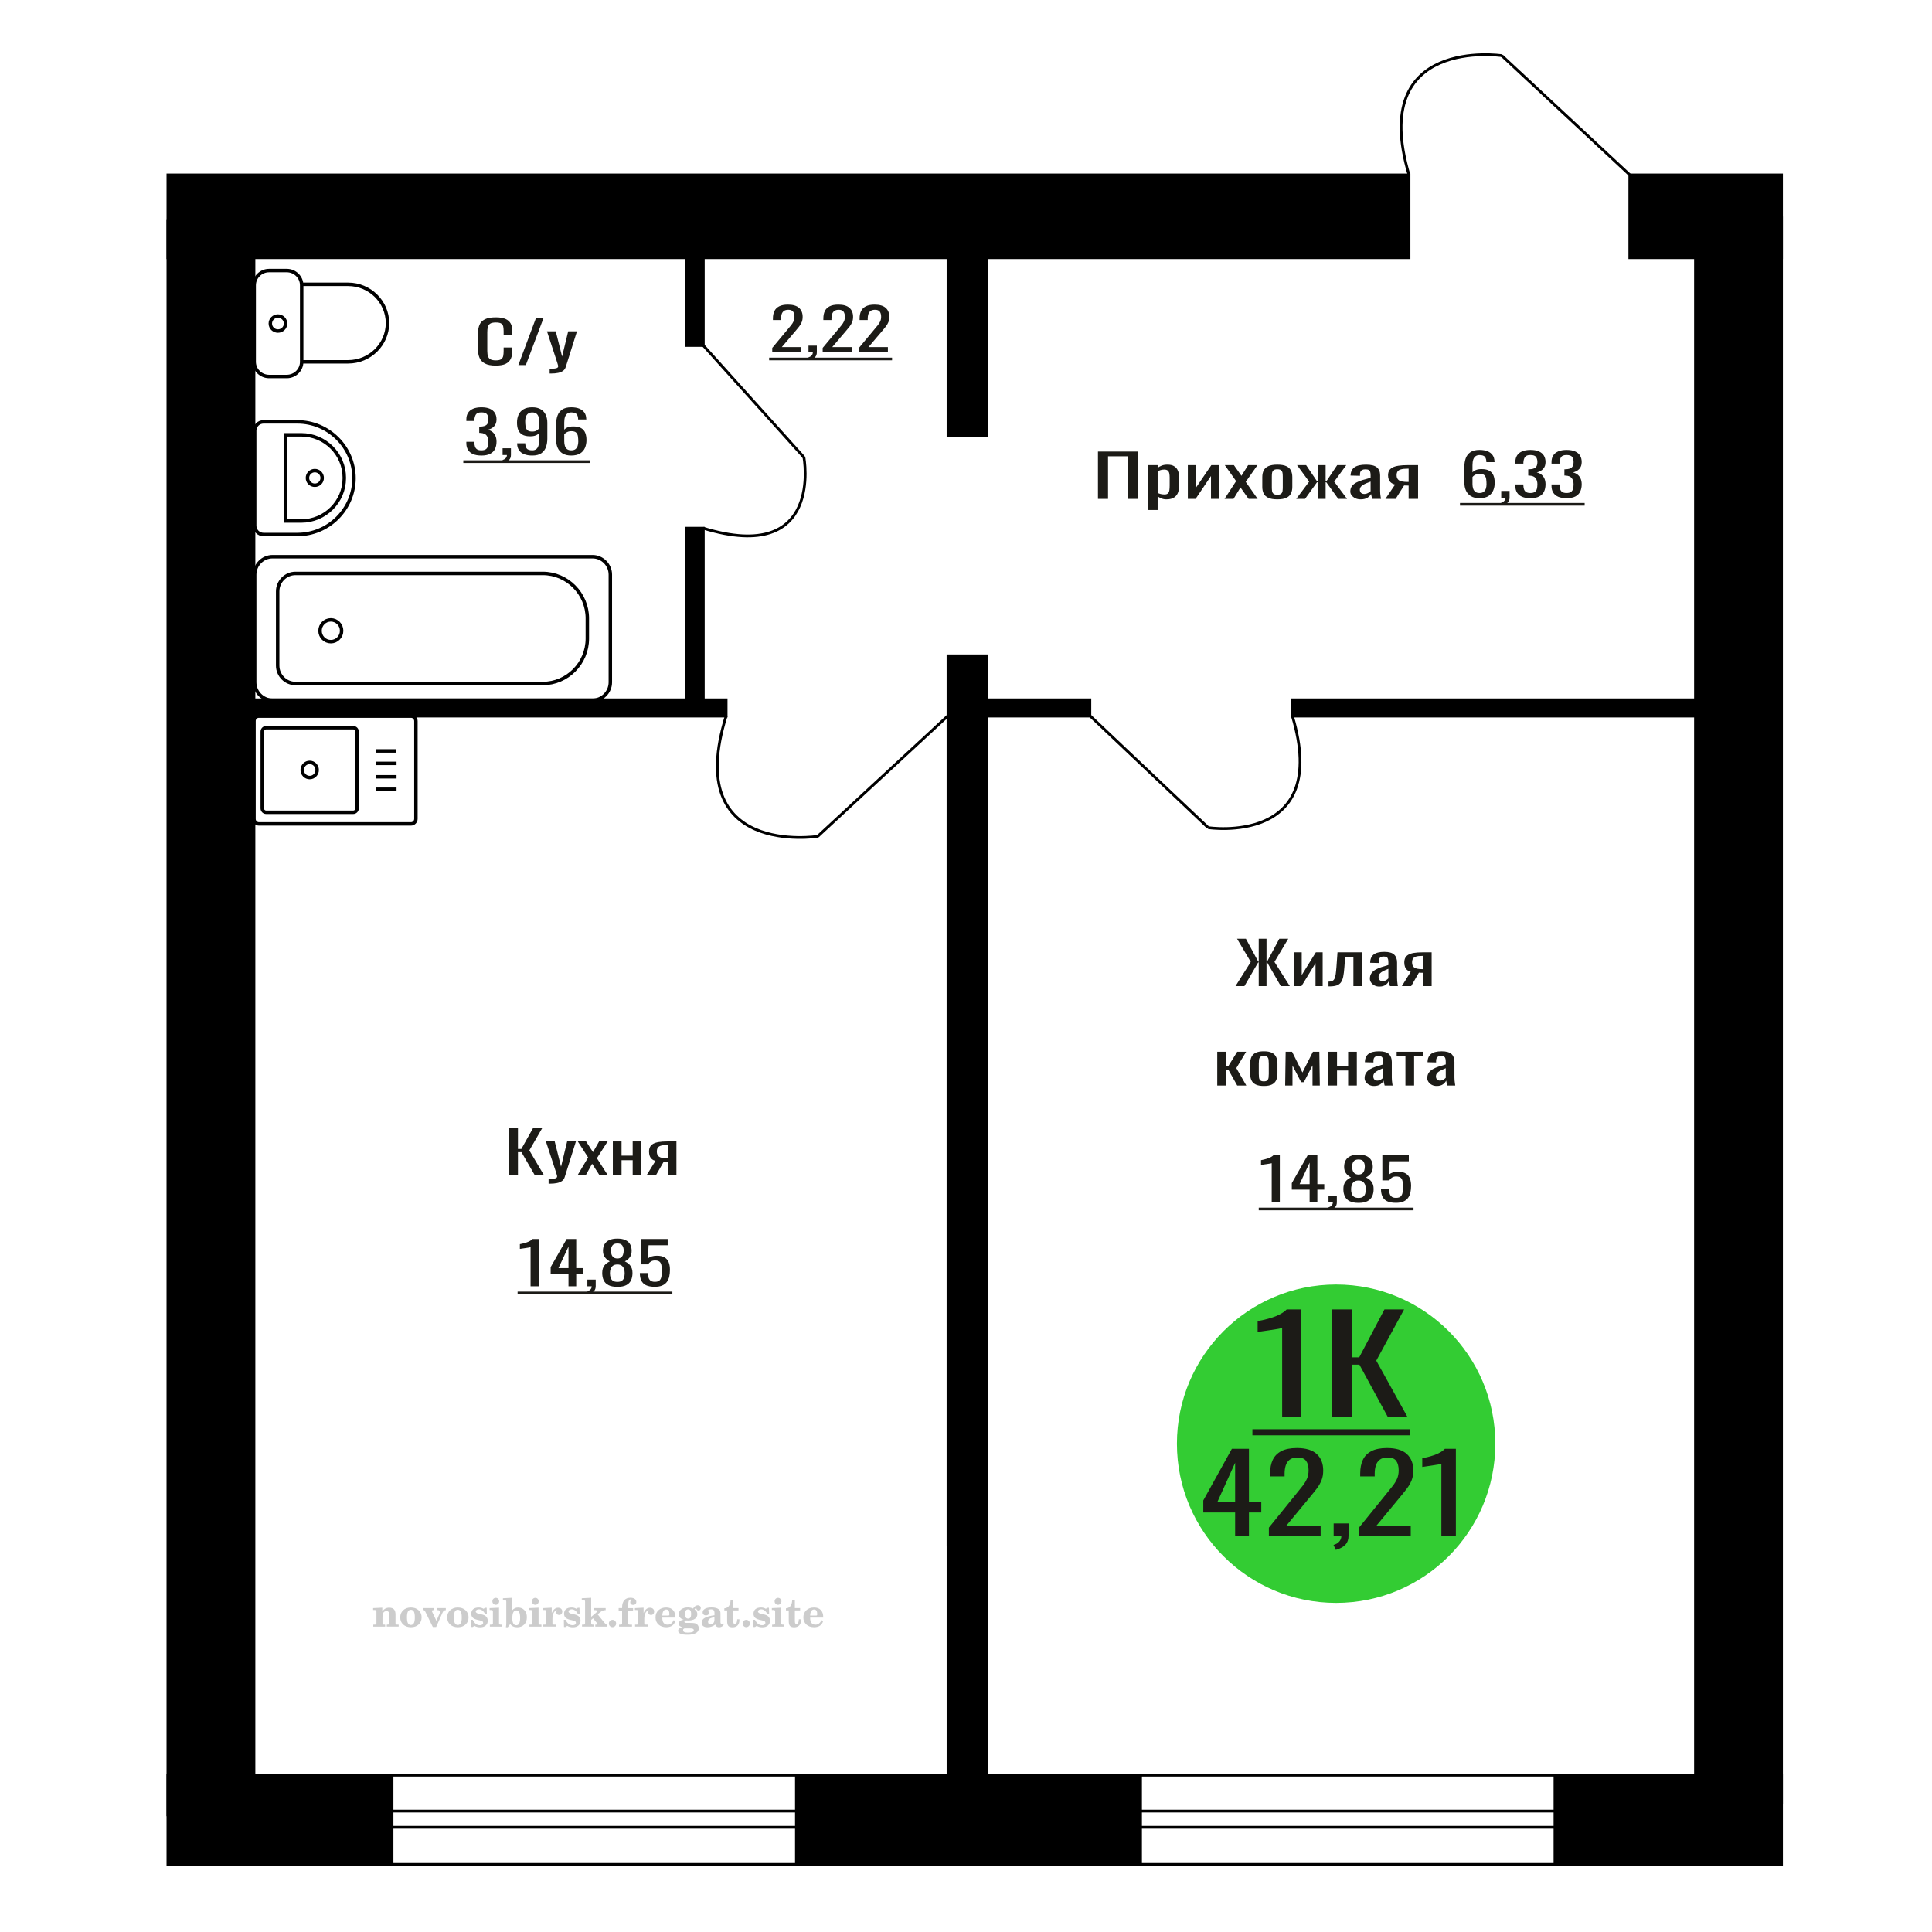 <?xml version="1.0" encoding="UTF-8"?>
<!DOCTYPE svg PUBLIC "-//W3C//DTD SVG 1.1//EN" "http://www.w3.org/Graphics/SVG/1.1/DTD/svg11.dtd">
<!-- Creator: CorelDRAW 2019 -->
<svg xmlns="http://www.w3.org/2000/svg" xml:space="preserve" width="140mm" height="140mm" version="1.1" style="shape-rendering:geometricPrecision; text-rendering:geometricPrecision; image-rendering:optimizeQuality; fill-rule:evenodd; clip-rule:evenodd"
viewBox="0 0 14000 14000"
 xmlns:xlink="http://www.w3.org/1999/xlink">
 <defs>
  <style type="text/css">
   <![CDATA[
    .str0 {stroke:black;stroke-width:25;stroke-miterlimit:22.926}
    .str2 {stroke:black;stroke-width:25.01;stroke-miterlimit:22.926}
    .str1 {stroke:black;stroke-width:20;stroke-miterlimit:22.926}
    .fil1 {fill:none}
    .fil4 {fill:black}
    .fil3 {fill:#1C1B17}
    .fil2 {fill:#33CC33}
    .fil0 {fill:#1C1B17;fill-rule:nonzero}
    .fil5 {fill:#CCCCCC;fill-rule:nonzero}
   ]]>
  </style>
 </defs>
 <g id="Слой_x0020_1">
  <polygon class="fil0" points="7956.27,3615.08 7956.27,3272.18 8244.12,3272.18 8244.12,3615.08 8171.2,3615.08 8171.2,3306.47 8029.21,3306.47 8029.21,3615.08 "/>
  <path id="1" class="fil0" d="M8319.63 3695.51l0 -325.11 69.07 0 0 19.47c8.17,-6.21 18.06,-11.57 29.68,-16.09 11.62,-4.51 25.39,-6.77 41.3,-6.77 19.37,0 34.75,3.31 46.15,9.95 11.41,6.63 19.9,14.95 25.5,24.97 5.59,10.02 9.25,20.18 10.97,30.48 1.73,10.3 2.58,19.12 2.58,26.46l0 59.27c0,17.21 -2.58,33.51 -7.75,48.89 -5.15,15.38 -14.51,27.8 -28.06,37.26 -13.56,9.45 -32.6,14.18 -57.13,14.18 -13.34,0 -25.17,-2.19 -35.49,-6.56 -10.33,-4.38 -19.58,-9.39 -27.75,-15.03l0 98.63 -69.07 0zm118.75 -112.6c12.05,0 20.66,-2.9 25.83,-8.68 5.15,-5.79 8.39,-13.62 9.68,-23.5 1.28,-9.87 1.94,-20.74 1.94,-32.59l0 -59.27c0,-10.16 -0.87,-19.54 -2.59,-28.15 -1.73,-8.61 -5.38,-15.45 -10.96,-20.53 -5.6,-5.08 -14.43,-7.62 -26.47,-7.62 -9.04,0 -17.64,1.27 -25.81,3.81 -8.19,2.54 -15.28,5.5 -21.3,8.89l0 156.63c6.45,3.1 13.76,5.72 21.94,7.83 8.17,2.12 17.42,3.18 27.74,3.18z"/>
  <polygon id="2" class="fil0" points="8607.5,3615.08 8607.5,3370.4 8665.58,3370.4 8665.58,3535.07 8777.89,3370.4 8832.1,3370.4 8832.1,3615.08 8775.31,3615.08 8775.31,3449.13 8663.65,3615.08 "/>
  <polygon id="3" class="fil0" points="8873.4,3615.08 8957.3,3486.39 8875.34,3370.4 8941.17,3370.4 8996.03,3447.86 9044.44,3370.4 9112.2,3370.4 9027.01,3491.89 9113.5,3615.08 9047.67,3615.08 8988.94,3532.11 8938.6,3615.08 "/>
  <path id="4" class="fil0" d="M9256.14 3618.47c-27.53,0 -49.26,-3.67 -65.19,-11.01 -15.92,-7.34 -27.21,-17.78 -33.88,-31.33 -6.67,-13.54 -10,-29.49 -10,-47.83l0 -71.12c0,-18.35 3.33,-34.29 10,-47.84 6.67,-13.54 17.96,-23.99 33.88,-31.32 15.93,-7.34 37.66,-11.01 65.19,-11.01 27.54,0 49.16,3.67 64.86,11.01 15.7,7.33 26.9,17.78 33.57,31.32 6.67,13.55 10.01,29.49 10.01,47.84l0 71.12c0,18.34 -3.34,34.29 -10.01,47.83 -6.67,13.55 -17.87,23.99 -33.57,31.33 -15.7,7.34 -37.32,11.01 -64.86,11.01zm0 -33.45c13.34,0 22.71,-2.54 28.07,-7.62 5.38,-5.08 8.62,-11.78 9.68,-20.1 1.09,-8.33 1.62,-17.01 1.62,-26.04l0 -76.62c0,-9.32 -0.53,-18.06 -1.62,-26.25 -1.06,-8.18 -4.3,-14.89 -9.68,-20.11 -5.36,-5.22 -14.73,-7.83 -28.07,-7.83 -13.34,0 -22.8,2.61 -28.4,7.83 -5.59,5.22 -8.92,11.93 -10,20.11 -1.07,8.19 -1.62,16.93 -1.62,26.25l0 76.62c0,9.03 0.55,17.71 1.62,26.04 1.08,8.32 4.41,15.02 10,20.1 5.6,5.08 15.06,7.62 28.4,7.62z"/>
  <polygon id="5" class="fil0" points="9392.96,3615.08 9486.56,3490.2 9398.77,3370.4 9464.61,3370.4 9543.99,3488.08 9549.16,3488.08 9549.16,3370.4 9605.95,3370.4 9605.95,3488.08 9611.12,3488.08 9689.87,3370.4 9755.69,3370.4 9667.91,3490.2 9761.49,3615.08 9697.61,3615.08 9611.12,3494.85 9605.95,3494.85 9605.95,3615.08 9549.16,3615.08 9549.16,3494.85 9543.35,3494.85 9456.86,3615.08 "/>
  <path id="6" class="fil0" d="M9859.6 3618.47c-14.63,0 -27.55,-2.76 -38.72,-8.26 -11.19,-5.5 -20.02,-12.56 -26.47,-21.16 -6.45,-8.61 -9.68,-17.71 -9.68,-27.31 0,-15.24 3.87,-28.08 11.62,-38.52 7.74,-10.44 18.38,-19.26 31.94,-26.46 13.55,-7.2 29.27,-13.48 47.12,-18.84 17.86,-5.36 36.69,-10.58 56.48,-15.66l0 -17.36c0,-9.88 -0.87,-18.06 -2.58,-24.55 -1.72,-6.49 -5.28,-11.36 -10.66,-14.61 -5.38,-3.24 -13.45,-4.86 -24.19,-4.86 -9.47,0 -17.11,1.41 -22.92,4.23 -5.81,2.82 -10,6.84 -12.59,12.06 -2.58,5.22 -3.87,11.36 -3.87,18.42l0 12.27 -68.41 -1.69c0.85,-27.09 10.32,-47.06 28.4,-59.9 18.07,-12.84 46.03,-19.26 83.9,-19.26 37,0 63.26,6.63 78.75,19.9 15.49,13.26 23.23,32.45 23.23,57.57l0 111.76c0,7.62 0.32,14.95 0.96,22.01 0.64,7.06 1.51,13.62 2.58,19.69 1.08,6.06 2.04,11.78 2.91,17.14l-63.26 0c-1.28,-4.52 -2.89,-10.23 -4.83,-17.14 -1.94,-6.92 -3.34,-13.2 -4.19,-18.84 -4.32,9.59 -12.6,18.55 -24.85,26.88 -12.28,8.32 -29.15,12.49 -50.67,12.49zm27.11 -38.95c6.88,0 13.33,-1.27 19.36,-3.81 6.03,-2.54 11.39,-5.43 16.13,-8.68 4.73,-3.24 7.96,-5.85 9.69,-7.83l0 -69.43c-10.77,3.96 -20.88,7.91 -30.34,11.86 -9.47,3.95 -17.75,8.11 -24.86,12.49 -7.09,4.37 -12.68,9.31 -16.77,14.81 -4.08,5.51 -6.13,11.79 -6.13,18.84 0,9.88 2.79,17.64 8.39,23.28 5.6,5.65 13.77,8.47 24.53,8.47z"/>
  <path id="7" class="fil0" d="M10039.02 3615.08l70.36 -103.72c-12.06,-3.1 -21.85,-7.76 -29.38,-13.97 -7.51,-6.2 -13,-13.82 -16.45,-22.86 -3.44,-9.03 -5.17,-19.19 -5.17,-30.48 0,-12.98 2.59,-24.13 7.75,-33.44 5.17,-9.31 13.34,-16.93 24.53,-22.86 11.19,-5.92 26.02,-10.3 44.53,-13.12 18.5,-2.82 41.31,-4.23 68.41,-4.23l72.3 0 0 244.68 -68.42 0 0 -96.52c-6.88,0 -12.69,-0.07 -17.43,-0.21 -4.73,-0.14 -9.9,-0.35 -15.49,-0.64l-61.31 97.37 -74.23 0zm160.71 -122.77c0.87,0 2.26,0 4.19,0 1.94,0 3.13,0 3.56,0l0 -96.09c-0.43,0 -1.62,0 -3.56,0 -1.93,0 -3.11,0 -3.53,0 -20.24,0 -36.26,1.62 -48.09,4.87 -11.83,3.24 -20.13,8.32 -24.85,15.24 -4.73,6.91 -7.11,16.15 -7.11,27.72 0,16.09 5.49,28.09 16.47,35.99 10.96,7.9 31.94,11.99 62.92,12.27z"/>
  <path class="fil1 str0" d="M1876.24 5189.01l1101.69 0c19.76,0 35.94,16.41 35.94,36.46l0 708.33c0,20.05 -16.18,36.46 -35.94,36.46l-1101.69 0c-19.76,0 -35.94,-16.41 -35.94,-36.46l0 -708.33c0,-20.05 16.18,-36.46 35.94,-36.46zm52.39 84.13l630.86 0c15.51,0 28.2,12.87 28.2,28.6l0 555.78c0,15.73 -12.69,28.61 -28.2,28.61l-630.86 0c-15.51,0 -28.19,-12.88 -28.19,-28.61l0 -555.78c0,-15.73 12.68,-28.6 28.19,-28.6zm315.43 251.52c29.93,0 54.2,24.61 54.2,54.97 0,30.37 -24.27,54.98 -54.2,54.98 -29.93,0 -54.2,-24.61 -54.2,-54.98 0,-30.36 24.27,-54.97 54.2,-54.97zm477.6 -83.24l147.73 0m-143.62 90.46l147.73 0m-147.73 96.92l147.73 0m-147.73 90.46l147.73 0"/>
  <path class="fil0" d="M3592.35 2649.24c-33.8,0 -60.01,-5.08 -78.68,-15.24 -18.65,-10.16 -31.62,-23.85 -38.89,-41.06 -7.26,-17.22 -10.9,-36.41 -10.9,-57.58l0 -121.07c0,-23.14 3.64,-43.32 10.9,-60.53 7.27,-17.22 20.24,-30.55 38.89,-40.01 18.67,-9.45 44.88,-14.18 78.68,-14.18 29.84,0 53.52,3.95 71,11.85 17.48,7.9 30.05,19.19 37.71,33.87 7.65,14.67 11.5,32.31 11.5,52.92l0 27.09 -63.06 0 0 -24.13c0,-12.7 -0.89,-23.92 -2.66,-33.66 -1.77,-9.73 -6.57,-17.28 -14.43,-22.64 -7.85,-5.37 -21.02,-8.05 -39.48,-8.05 -18.86,0 -32.61,2.9 -41.24,8.68 -8.65,5.79 -14.24,13.97 -16.8,24.55 -2.55,10.59 -3.83,22.93 -3.83,37.05l0 135.88c0,17.22 1.96,30.84 5.89,40.86 3.92,10.01 10.41,17.14 19.44,21.37 9.04,4.24 21.22,6.35 36.54,6.35 18.07,0 31.03,-2.89 38.89,-8.67 7.85,-5.79 12.77,-13.76 14.73,-23.92 1.96,-10.16 2.95,-22.02 2.95,-35.56l0 -25.4 63.06 0 0 25.4c0,20.88 -3.54,39.3 -10.61,55.24 -7.07,15.95 -19.25,28.37 -36.54,37.26 -17.29,8.89 -41.65,13.33 -73.06,13.33z"/>
  <polygon id="1" class="fil0" points="3756.15,2645.43 3884.6,2302.53 3939.4,2302.53 3810.36,2645.43 "/>
  <path id="2" class="fil0" d="M3983.01 2706.81l0 -34.71c15.33,0 27.51,-0.49 36.54,-1.48 9.04,-0.99 15.51,-2.82 19.45,-5.51 3.92,-2.68 5.89,-6.42 5.89,-11.21 0,-2.54 -1.38,-8.19 -4.12,-16.94 -2.76,-8.75 -5.71,-18.06 -8.84,-27.94l-68.36 -208.27 63.64 0 45.96 182.87 44.2 -182.87 63.64 0 -81.32 258.23c-3.54,11.85 -10.02,21.23 -19.45,28.15 -9.42,6.91 -21.5,11.92 -36.24,15.03 -14.73,3.1 -32.51,4.65 -53.33,4.65l-7.66 0z"/>
  <circle class="fil2" cx="9682.01" cy="10461.58" r="1153.58"/>
  <path class="fil0" d="M8950.23 11128.96l0 -168.92 -230.76 0 0 -87.18 207.18 -374.42 123.73 0 0 387.65 89.36 0 0 73.95 -89.36 0 0 168.92 -100.15 0zm-129.63 -242.87l129.63 0 0 -286.46 -129.63 286.46z"/>
  <path id="1" class="fil0" d="M9194.74 11128.96l0 -59.16 202.27 -249.87c15.06,-18.68 28.97,-36.07 41.73,-52.16 12.77,-16.08 23.25,-33.08 31.42,-50.98 8.19,-17.91 12.28,-38.54 12.28,-61.89 0,-29.06 -5.89,-51.89 -17.67,-68.5 -11.79,-16.61 -32.41,-24.91 -61.87,-24.91 -24.87,0 -44.18,5.45 -57.93,16.35 -13.74,10.9 -23.24,25.17 -28.48,42.81 -5.23,17.65 -7.85,36.59 -7.85,56.83l0 21.01 -105.07 0 0 -21.79c0,-37.89 6.38,-70.45 19.15,-97.69 12.76,-27.25 33.39,-48.4 61.86,-63.44 28.47,-15.05 66.28,-22.58 113.42,-22.58 64.14,0 111.94,14.4 143.36,43.2 31.42,28.8 47.13,68.63 47.13,119.49 0,26.99 -4.09,50.6 -12.27,70.84 -8.19,20.24 -18.83,39.18 -31.92,56.82 -13.09,17.65 -27.49,35.81 -43.2,54.49l-182.64 221.07 251.37 0 0 70.06 -375.09 0z"/>
  <path id="2" class="fil0" d="M9679.81 11230.93l-16.69 -35.8c17.67,-4.67 31.58,-12.85 41.73,-24.52 10.14,-11.68 15.22,-25.56 15.22,-41.65l-55.97 0 0 -89.52 108.01 0 0 87.96c0,27.51 -7.53,49.43 -22.58,65.78 -15.07,16.35 -38.3,28.93 -69.72,37.75z"/>
  <path id="3" class="fil0" d="M9847.72 11128.96l0 -59.16 202.27 -249.87c15.06,-18.68 28.97,-36.07 41.73,-52.16 12.77,-16.08 23.25,-33.08 31.42,-50.98 8.19,-17.91 12.28,-38.54 12.28,-61.89 0,-29.06 -5.89,-51.89 -17.67,-68.5 -11.79,-16.61 -32.41,-24.91 -61.87,-24.91 -24.87,0 -44.19,5.45 -57.94,16.35 -13.73,10.9 -23.23,25.17 -28.47,42.81 -5.23,17.65 -7.85,36.59 -7.85,56.83l0 21.01 -105.07 0 0 -21.79c0,-37.89 6.38,-70.45 19.15,-97.69 12.76,-27.25 33.39,-48.4 61.86,-63.44 28.47,-15.05 66.28,-22.58 113.42,-22.58 64.14,0 111.94,14.4 143.36,43.2 31.42,28.8 47.13,68.63 47.13,119.49 0,26.99 -4.09,50.6 -12.28,70.84 -8.18,20.24 -18.82,39.18 -31.91,56.82 -13.09,17.65 -27.49,35.81 -43.2,54.49l-182.64 221.07 251.37 0 0 70.06 -375.09 0z"/>
  <path id="4" class="fil0" d="M10444.73 11128.96l0 -521.54c-0.66,0.52 -8.03,2.07 -22.09,4.67 -14.08,2.59 -29.96,5.19 -47.63,7.78 -17.68,2.6 -33.38,4.93 -47.13,7.01 -13.75,2.07 -20.95,3.11 -21.61,3.11l0 -63.05c11.13,-2.08 24.06,-4.93 38.79,-8.56 14.73,-3.63 29.78,-8.05 45.17,-13.23 15.38,-5.19 30.11,-11.68 44.19,-19.47 14.07,-7.78 26.01,-16.86 35.84,-27.24l79.53 0 0 630.52 -105.06 0z"/>
  <path class="fil0" d="M9290.98 10269.34l0 -645.63c-0.83,0.64 -10.29,2.57 -28.36,5.78 -18.06,3.21 -38.44,6.42 -61.14,9.64 -22.68,3.21 -42.86,6.1 -60.5,8.67 -17.65,2.57 -26.9,3.85 -27.74,3.85l0 -78.05c14.29,-2.57 30.89,-6.1 49.79,-10.6 18.92,-4.5 38.24,-9.96 57.99,-16.38 19.76,-6.43 38.66,-14.46 56.73,-24.09 18.06,-9.64 33.41,-20.88 46.02,-33.73l102.1 0 0 780.54 -134.89 0z"/>
  <polygon id="1" class="fil0" points="9654.04,10269.34 9654.04,9488.8 9796.49,9488.8 9796.49,9835.71 9849.43,9835.71 10032.22,9488.8 10174.67,9488.8 9972.97,9859.8 10199.87,10269.34 10057.43,10269.34 9850.68,9888.71 9796.49,9888.71 9796.49,10269.34 "/>
  <polygon id="2" class="fil3" points="9075.42,10356.94 10215,10356.94 10215,10400.74 9075.42,10400.74 "/>
  <polygon class="fil0" points="3686.64,8516.05 3686.64,8173.15 3753.23,8173.15 3753.23,8325.55 3777.98,8325.55 3863.42,8173.15 3930.01,8173.15 3835.72,8336.13 3941.78,8516.05 3875.2,8516.05 3778.56,8348.83 3753.23,8348.83 3753.23,8516.05 "/>
  <path id="1" class="fil0" d="M3975.37 8577.43l0 -34.71c15.33,0 27.51,-0.49 36.54,-1.48 9.03,-0.99 15.51,-2.82 19.44,-5.51 3.93,-2.68 5.89,-6.42 5.89,-11.21 0,-2.54 -1.38,-8.19 -4.12,-16.94 -2.75,-8.75 -5.7,-18.06 -8.84,-27.94l-68.36 -208.27 63.64 0 45.97 182.87 44.19 -182.87 63.64 0 -81.32 258.23c-3.53,11.85 -10.02,21.23 -19.44,28.15 -9.43,6.91 -21.51,11.92 -36.25,15.03 -14.73,3.1 -32.5,4.65 -53.32,4.65l-7.66 0z"/>
  <polygon id="2" class="fil0" points="4185.15,8516.05 4261.75,8387.36 4186.92,8271.37 4247.02,8271.37 4297.11,8348.83 4341.3,8271.37 4403.17,8271.37 4325.39,8392.86 4404.36,8516.05 4344.25,8516.05 4290.63,8433.08 4244.67,8516.05 "/>
  <polygon id="3" class="fil0" points="4440.9,8516.05 4440.9,8271.37 4503.95,8271.37 4503.95,8374.23 4584.67,8374.23 4584.67,8271.37 4647.73,8271.37 4647.73,8516.05 4584.67,8516.05 4584.67,8407.25 4503.95,8407.25 4503.95,8516.05 "/>
  <path id="4" class="fil0" d="M4685.44 8516.05l64.23 -103.72c-11.01,-3.1 -19.94,-7.76 -26.82,-13.97 -6.86,-6.2 -11.87,-13.82 -15.02,-22.86 -3.14,-9.03 -4.72,-19.19 -4.72,-30.48 0,-12.98 2.37,-24.13 7.07,-33.44 4.72,-9.31 12.18,-16.93 22.4,-22.86 10.22,-5.92 23.76,-10.3 40.66,-13.12 16.88,-2.82 37.71,-4.23 62.46,-4.23l66 0 0 244.68 -62.47 0 0 -96.52c-6.27,0 -11.58,-0.07 -15.91,-0.21 -4.31,-0.14 -9.03,-0.35 -14.14,-0.64l-55.97 97.37 -67.77 0zm146.72 -122.77c0.8,0 2.06,0 3.83,0 1.77,0 2.85,0 3.24,0l0 -96.09c-0.39,0 -1.47,0 -3.24,0 -1.77,0 -2.84,0 -3.23,0 -18.47,0 -33.1,1.62 -43.9,4.87 -10.8,3.24 -18.38,8.32 -22.69,15.24 -4.32,6.91 -6.49,16.15 -6.49,27.72 0,16.09 5.01,28.09 15.04,35.99 10,7.9 29.16,11.99 57.44,12.27z"/>
  <path class="fil1 str1" d="M10882.83 403.26c0,0 -972.37,-144.2 -672.51,864.35"/>
  <line class="fil1 str1" x1="11810.25" y1="1267.61" x2="10882.84" y2= "403.27" />
  <path class="fil1 str0" d="M1842.01 2622.01l0 -555.01c0,-58.48 48.55,-106.32 107.9,-106.32l128.27 0c59.35,0 107.9,47.84 107.9,106.32l0 555.01c0,58.48 -48.55,106.32 -107.9,106.32l-128.27 0c-59.35,0 -107.9,-47.84 -107.9,-106.32zm344.07 0l0 -561.65 336.84 0c156.74,0 284.98,126.37 284.98,280.82l0 0.01c0,154.45 -128.24,280.82 -284.98,280.82l-336.84 0zm-227.26 -277.5c0,-30.06 24.73,-54.42 55.23,-54.42 30.5,0 55.23,24.36 55.23,54.42 0,30.05 -24.73,54.42 -55.23,54.42 -30.5,0 -55.23,-24.37 -55.23,-54.42z"/>
  <path class="fil1 str0" d="M1845.65 3809.89l0 -689.37c0,-34.91 28.71,-63.46 63.8,-63.46l245.5 0c225.7,0 410.35,183.66 410.35,408.14l0 0.01c0,224.48 -184.65,408.14 -410.35,408.14l-245.5 0c-35.09,0 -63.8,-28.55 -63.8,-63.46zm222.02 -34.51l0 -624.32 115.64 0c171.35,0 311.56,139.45 311.56,309.88l0 4.56c0,170.43 -140.21,309.88 -311.56,309.88l-115.64 0zm160.21 -312.16c0,-29.33 23.9,-53.1 53.39,-53.1 29.49,0 53.39,23.77 53.39,53.1 0,29.33 -23.9,53.11 -53.39,53.11 -29.49,0 -53.39,-23.78 -53.39,-53.11z"/>
  <path class="fil0" d="M9215.25 8712.67l0 -283.63c-0.36,0.28 -4.49,1.13 -12.37,2.54 -7.86,1.41 -16.76,2.82 -26.65,4.23 -9.89,1.41 -18.68,2.68 -26.38,3.81 -7.68,1.13 -11.72,1.7 -12.08,1.7l0 -34.29c6.23,-1.13 13.46,-2.69 21.7,-4.66 8.25,-1.98 16.67,-4.38 25.28,-7.2 8.62,-2.82 16.86,-6.35 24.73,-10.58 7.88,-4.23 14.56,-9.17 20.07,-14.82l44.51 0 0 342.9 -58.81 0z"/>
  <path id="1" class="fil0" d="M9490.03 8712.67l0 -91.86 -129.15 0 0 -47.42 115.96 -203.62 69.24 0 0 210.82 50 0 0 40.22 -50 0 0 91.86 -56.05 0zm-72.54 -132.08l72.54 0 0 -155.78 -72.54 155.78z"/>
  <path id="2" class="fil0" d="M9635.65 8768.13l-9.35 -19.48c9.9,-2.54 17.68,-6.98 23.36,-13.33 5.68,-6.35 8.53,-13.9 8.53,-22.65l-31.33 0 0 -48.68 60.44 0 0 47.83c0,14.96 -4.2,26.88 -12.63,35.77 -8.42,8.89 -21.43,15.74 -39.02,20.54z"/>
  <path id="3" class="fil0" d="M9844.47 8716.48c-26.75,0 -48.18,-4.09 -64.3,-12.28 -16.11,-8.18 -27.75,-19.82 -34.89,-34.92 -7.14,-15.1 -10.71,-32.81 -10.71,-53.13 0,-11.57 1.27,-21.73 3.84,-30.48 2.57,-8.75 6.32,-16.44 11.27,-23.07 4.94,-6.63 10.8,-12.42 17.57,-17.36 6.79,-4.94 14.21,-9.38 22.27,-13.33 -14.66,-7.62 -26.56,-17.57 -35.73,-29.85 -9.15,-12.27 -13.73,-27.87 -13.73,-46.77 0,-18.07 3.66,-33.73 10.99,-46.99 7.32,-13.27 18.77,-23.5 34.34,-30.7 15.58,-7.19 35.27,-10.79 59.08,-10.79 23.82,0 43.33,3.6 58.53,10.79 15.2,7.2 26.47,17.43 33.79,30.7 7.33,13.26 10.99,28.92 10.99,46.99 0,19.19 -4.49,34.85 -13.46,46.99 -8.98,12.13 -20.98,22.01 -35.99,29.63 8.06,3.95 15.47,8.39 22.24,13.33 6.78,4.94 12.65,10.73 17.59,17.36 4.95,6.63 8.79,14.32 11.54,23.07 2.76,8.75 4.13,18.91 4.13,30.48 0,20.32 -3.58,38.03 -10.72,53.13 -7.14,15.1 -18.68,26.74 -34.62,34.92 -15.94,8.19 -37.28,12.28 -64.02,12.28zm0 -35.98c14.29,0 25.28,-2.83 32.97,-8.47 7.7,-5.64 12.91,-13.26 15.67,-22.86 2.74,-9.59 4.11,-20.32 4.11,-32.17 0,-10.73 -1.56,-20.82 -4.67,-30.27 -3.12,-9.46 -8.52,-17.22 -16.2,-23.28 -7.7,-6.07 -18.33,-9.11 -31.88,-9.11 -13.56,0 -24.27,2.97 -32.15,8.89 -7.88,5.93 -13.46,13.62 -16.75,23.08 -3.3,9.45 -4.95,19.68 -4.95,30.69 0,11.85 1.47,22.58 4.39,32.17 2.93,9.6 8.33,17.22 16.21,22.86 7.88,5.64 18.97,8.47 33.25,8.47zm0 -169.34c12.46,-0.28 21.9,-3.24 28.3,-8.88 6.41,-5.65 10.9,-12.92 13.47,-21.81 2.56,-8.89 3.84,-18.13 3.84,-27.72 0,-14.12 -3.3,-26.11 -9.89,-35.99 -6.59,-9.88 -18.5,-14.81 -35.72,-14.81 -17.22,0 -29.32,4.93 -36.27,14.81 -6.96,9.88 -10.44,21.87 -10.44,35.99 0,9.59 1.28,18.83 3.84,27.72 2.57,8.89 7.25,16.16 14.02,21.81 6.78,5.64 16.4,8.6 28.85,8.88z"/>
  <path id="4" class="fil0" d="M10114.84 8716.06c-26.74,0 -47.99,-3.95 -63.75,-11.86 -15.75,-7.9 -27.02,-19.33 -33.79,-34.29 -6.78,-14.95 -10.17,-32.73 -10.17,-53.34l58.8 0c0,10.16 1.1,20.11 3.29,29.85 2.21,9.74 6.87,17.78 14.02,24.13 7.14,6.35 18.05,9.52 32.7,9.52 16.11,0 27.65,-3.59 34.62,-10.79 6.96,-7.2 11.35,-16.93 13.19,-29.21 1.83,-12.28 2.74,-26.18 2.74,-41.7 0,-15.52 -1.09,-28.71 -3.3,-39.58 -2.19,-10.87 -6.77,-19.19 -13.73,-24.98 -6.96,-5.78 -17.95,-8.68 -32.97,-8.68 -12.09,0 -22.36,2.9 -30.78,8.68 -8.43,5.79 -14.66,12.35 -18.68,19.69l-50 0 0 -183.73 191.78 0 0 45.3 -138.48 0 -3.85 94.82c7.33,-5.92 16.4,-10.58 27.2,-13.96 10.81,-3.39 23.17,-5.08 37.1,-5.08 24.17,0 43.14,4.37 56.87,13.12 13.73,8.75 23.44,20.74 29.13,35.98 5.67,15.24 8.52,32.74 8.52,52.49 0,17.5 -1.65,33.8 -4.95,48.9 -3.3,15.1 -9.07,28.22 -17.32,39.37 -8.24,11.15 -19.49,19.82 -33.79,26.03 -14.29,6.21 -32.42,9.32 -54.4,9.32z"/>
  <polygon id="5" class="fil3" points="9121.28,8751.15 10242.89,8751.15 10242.89,8770.39 9121.28,8770.39 "/>
  <polygon class="fil0" points="8952.99,7145.49 9063.54,6970.23 8964.17,6802.59 9028.26,6802.59 9117.64,6968.11 9121.17,6968.11 9121.17,6802.59 9177.62,6802.59 9177.62,6968.11 9181.73,6968.11 9270.51,6802.59 9335.2,6802.59 9235.23,6970.23 9346.36,7145.49 9281.1,7145.49 9182.31,6974.04 9177.62,6974.04 9177.62,7145.49 9121.17,7145.49 9121.17,6974.04 9117.04,6974.04 9017.68,7145.49 "/>
  <polygon id="1" class="fil0" points="9379.88,7145.49 9379.88,6900.81 9432.8,6900.81 9432.8,7065.48 9535.11,6900.81 9584.5,6900.81 9584.5,7145.49 9532.77,7145.49 9532.77,6979.54 9431.04,7145.49 "/>
  <path id="2" class="fil0" d="M9626.84 7147.61l0 -34.29c11.75,0 21.07,-1.7 27.92,-5.08 6.86,-3.39 12.15,-9.1 15.88,-17.15 3.73,-8.04 6.56,-18.91 8.52,-32.59 1.96,-13.69 3.73,-30.84 5.3,-51.44l7.65 -106.25 178.16 0 0 244.68 -62.92 0 0 -210.39 -59.97 0 -5.3 71.96c-1.95,27.94 -4.8,51.08 -8.52,69.43 -3.73,18.34 -9.5,32.66 -17.35,42.97 -7.84,10.3 -18.32,17.56 -31.46,21.8 -13.13,4.23 -30.09,6.35 -50.85,6.35l-7.06 0z"/>
  <path id="3" class="fil0" d="M9994.93 7148.88c-13.33,0 -25.09,-2.76 -35.28,-8.26 -10.19,-5.5 -18.23,-12.56 -24.11,-21.16 -5.87,-8.61 -8.82,-17.71 -8.82,-27.31 0,-15.24 3.53,-28.08 10.59,-38.52 7.05,-10.44 16.75,-19.26 29.09,-26.46 12.35,-7.2 26.67,-13.48 42.94,-18.84 16.26,-5.36 33.42,-10.58 51.45,-15.66l0 -17.36c0,-9.88 -0.8,-18.06 -2.35,-24.55 -1.57,-6.49 -4.81,-11.36 -9.71,-14.61 -4.9,-3.24 -12.25,-4.86 -22.04,-4.86 -8.63,0 -15.59,1.41 -20.88,4.23 -5.29,2.82 -9.11,6.84 -11.47,12.06 -2.35,5.22 -3.53,11.36 -3.53,18.42l0 12.27 -62.32 -1.69c0.77,-27.09 9.4,-47.06 25.87,-59.9 16.46,-12.84 41.94,-19.26 76.44,-19.26 33.71,0 57.63,6.63 71.74,19.9 14.11,13.26 21.17,32.45 21.17,57.57l0 111.76c0,7.62 0.29,14.95 0.87,22.01 0.58,7.06 1.38,13.62 2.35,19.69 0.98,6.06 1.86,11.78 2.65,17.14l-57.63 0c-1.16,-4.52 -2.64,-10.23 -4.4,-17.14 -1.76,-6.92 -3.04,-13.2 -3.82,-18.84 -3.93,9.59 -11.47,18.55 -22.64,26.88 -11.18,8.32 -26.56,12.49 -46.16,12.49zm24.7 -38.95c6.26,0 12.14,-1.27 17.64,-3.81 5.49,-2.54 10.38,-5.43 14.7,-8.68 4.3,-3.24 7.25,-5.85 8.82,-7.83l0 -69.43c-9.81,3.96 -19.02,7.91 -27.65,11.86 -8.62,3.95 -16.16,8.11 -22.64,12.49 -6.45,4.37 -11.55,9.31 -15.27,14.81 -3.73,5.51 -5.59,11.79 -5.59,18.84 0,9.88 2.54,17.64 7.64,23.28 5.1,5.65 12.54,8.47 22.35,8.47z"/>
  <path id="4" class="fil0" d="M10158.39 7145.49l64.1 -103.72c-10.99,-3.1 -19.9,-7.76 -26.77,-13.97 -6.84,-6.2 -11.84,-13.82 -14.98,-22.86 -3.14,-9.03 -4.71,-19.19 -4.71,-30.48 0,-12.98 2.36,-24.13 7.05,-33.44 4.71,-9.31 12.16,-16.93 22.35,-22.86 10.2,-5.92 23.71,-10.3 40.58,-13.12 16.84,-2.82 37.62,-4.23 62.32,-4.23l65.86 0 0 244.68 -62.33 0 0 -96.52c-6.27,0 -11.56,-0.07 -15.88,-0.21 -4.3,-0.14 -9.01,-0.35 -14.11,-0.64l-55.85 97.37 -67.63 0zm146.41 -122.77c0.79,0 2.06,0 3.82,0 1.76,0 2.85,0 3.24,0l0 -96.09c-0.39,0 -1.48,0 -3.24,0 -1.76,0 -2.83,0 -3.22,0 -18.43,0 -33.03,1.62 -43.81,4.87 -10.78,3.24 -18.33,8.32 -22.64,15.24 -4.31,6.91 -6.47,16.15 -6.47,27.72 0,16.09 5,28.09 15,35.99 9.98,7.9 29.1,11.99 57.32,12.27z"/>
  <polygon id="5" class="fil0" points="8820.71,7866 8820.71,7621.32 8883.63,7621.32 8883.63,7724.61 8901.27,7724.61 8965.35,7621.32 9030.04,7621.32 8958.88,7739.85 9031.2,7866 8965.35,7866 8901.27,7751.7 8883.63,7751.7 8883.63,7866 "/>
  <path id="6" class="fil0" d="M9158.21 7869.39c-25.08,0 -44.87,-3.67 -59.39,-11.01 -14.5,-7.34 -24.79,-17.78 -30.86,-31.33 -6.09,-13.54 -9.11,-29.49 -9.11,-47.83l0 -71.12c0,-18.35 3.02,-34.29 9.11,-47.84 6.07,-13.54 16.36,-23.99 30.86,-31.32 14.52,-7.34 34.31,-11.01 59.39,-11.01 25.09,0 44.78,3.67 59.09,11.01 14.31,7.33 24.5,17.78 30.59,31.32 6.07,13.55 9.11,29.49 9.11,47.84l0 71.12c0,18.34 -3.04,34.29 -9.11,47.83 -6.09,13.55 -16.28,23.99 -30.59,31.33 -14.31,7.34 -34,11.01 -59.09,11.01zm0 -33.45c12.16,0 20.68,-2.54 25.57,-7.62 4.91,-5.08 7.85,-11.78 8.82,-20.1 0.99,-8.33 1.48,-17.01 1.48,-26.04l0 -76.62c0,-9.32 -0.49,-18.06 -1.48,-26.25 -0.97,-8.18 -3.91,-14.89 -8.82,-20.11 -4.89,-5.22 -13.41,-7.83 -25.57,-7.83 -12.15,0 -20.78,2.61 -25.87,7.83 -5.1,5.22 -8.13,11.93 -9.12,20.11 -0.97,8.19 -1.47,16.93 -1.47,26.25l0 76.62c0,9.03 0.5,17.71 1.47,26.04 0.99,8.32 4.02,15.02 9.12,20.1 5.09,5.08 13.72,7.62 25.87,7.62z"/>
  <polygon id="7" class="fil0" points="9312.86,7866 9316.39,7621.32 9362.84,7621.32 9438.11,7771.6 9513.96,7621.32 9560.41,7621.32 9563.93,7866 9511.01,7866 9511.01,7719.95 9448.11,7841.87 9428.7,7841.87 9365.78,7720.8 9365.78,7866 "/>
  <polygon id="8" class="fil0" points="9625.67,7866 9625.67,7621.32 9688.59,7621.32 9688.59,7724.18 9769.14,7724.18 9769.14,7621.32 9832.06,7621.32 9832.06,7866 9769.14,7866 9769.14,7757.2 9688.59,7757.2 9688.59,7866 "/>
  <path id="9" class="fil0" d="M9956.72 7869.39c-13.33,0 -25.1,-2.76 -35.28,-8.26 -10.19,-5.5 -18.23,-12.56 -24.11,-21.16 -5.88,-8.61 -8.82,-17.71 -8.82,-27.31 0,-15.24 3.53,-28.08 10.58,-38.52 7.06,-10.44 16.76,-19.26 29.1,-26.46 12.35,-7.2 26.67,-13.48 42.94,-18.84 16.26,-5.36 33.42,-10.58 51.44,-15.66l0 -17.36c0,-9.88 -0.79,-18.06 -2.34,-24.55 -1.57,-6.49 -4.81,-11.36 -9.71,-14.61 -4.9,-3.24 -12.25,-4.86 -22.04,-4.86 -8.63,0 -15.59,1.41 -20.88,4.23 -5.29,2.82 -9.11,6.84 -11.47,12.06 -2.35,5.22 -3.53,11.36 -3.53,18.42l0 12.27 -62.33 -1.69c0.78,-27.09 9.41,-47.06 25.88,-59.9 16.46,-12.84 41.93,-19.26 76.44,-19.26 33.71,0 57.63,6.63 71.74,19.9 14.11,13.26 21.17,32.45 21.17,57.57l0 111.76c0,7.62 0.29,14.95 0.87,22.01 0.58,7.06 1.38,13.62 2.35,19.69 0.98,6.06 1.86,11.78 2.65,17.14l-57.63 0c-1.16,-4.52 -2.64,-10.23 -4.4,-17.14 -1.77,-6.92 -3.04,-13.2 -3.82,-18.84 -3.93,9.59 -11.47,18.55 -22.64,26.88 -11.18,8.32 -26.56,12.49 -46.16,12.49zm24.7 -38.95c6.26,0 12.14,-1.27 17.64,-3.81 5.49,-2.54 10.37,-5.43 14.69,-8.68 4.31,-3.24 7.26,-5.85 8.82,-7.83l0 -69.43c-9.8,3.96 -19.01,7.91 -27.64,11.86 -8.62,3.95 -16.16,8.11 -22.64,12.49 -6.46,4.37 -11.55,9.31 -15.28,14.81 -3.72,5.51 -5.58,11.79 -5.58,18.84 0,9.88 2.54,17.64 7.64,23.28 5.1,5.65 12.54,8.47 22.35,8.47z"/>
  <polygon id="10" class="fil0" points="10184.28,7866 10184.28,7655.18 10120.78,7655.18 10120.78,7621.32 10311.29,7621.32 10311.29,7655.18 10247.19,7655.18 10247.19,7866 "/>
  <path id="11" class="fil0" d="M10410.66 7869.39c-13.34,0 -25.1,-2.76 -35.28,-8.26 -10.2,-5.5 -18.24,-12.56 -24.12,-21.16 -5.87,-8.61 -8.82,-17.71 -8.82,-27.31 0,-15.24 3.53,-28.08 10.59,-38.52 7.05,-10.44 16.75,-19.26 29.1,-26.46 12.34,-7.2 26.66,-13.48 42.93,-18.84 16.26,-5.36 33.42,-10.58 51.45,-15.66l0 -17.36c0,-9.88 -0.79,-18.06 -2.35,-24.55 -1.57,-6.49 -4.81,-11.36 -9.71,-14.61 -4.9,-3.24 -12.25,-4.86 -22.04,-4.86 -8.63,0 -15.59,1.41 -20.88,4.23 -5.29,2.82 -9.11,6.84 -11.47,12.06 -2.35,5.22 -3.53,11.36 -3.53,18.42l0 12.27 -62.32 -1.69c0.77,-27.09 9.4,-47.06 25.87,-59.9 16.46,-12.84 41.94,-19.26 76.44,-19.26 33.71,0 57.63,6.63 71.74,19.9 14.11,13.26 21.17,32.45 21.17,57.57l0 111.76c0,7.62 0.29,14.95 0.87,22.01 0.59,7.06 1.38,13.62 2.35,19.69 0.99,6.06 1.86,11.78 2.65,17.14l-57.63 0c-1.16,-4.52 -2.63,-10.23 -4.4,-17.14 -1.76,-6.92 -3.04,-13.2 -3.82,-18.84 -3.93,9.59 -11.47,18.55 -22.64,26.88 -11.18,8.32 -26.56,12.49 -46.15,12.49zm24.69 -38.95c6.27,0 12.14,-1.27 17.64,-3.81 5.49,-2.54 10.38,-5.43 14.7,-8.68 4.3,-3.24 7.25,-5.85 8.82,-7.83l0 -69.43c-9.81,3.96 -19.02,7.91 -27.64,11.86 -8.63,3.95 -16.17,8.11 -22.64,12.49 -6.46,4.37 -11.56,9.31 -15.28,14.81 -3.73,5.51 -5.59,11.79 -5.59,18.84 0,9.88 2.55,17.64 7.64,23.28 5.1,5.65 12.55,8.47 22.35,8.47z"/>
  <polygon class="fil4 str1" points="1840.3,1603.84 1216.82,1603.84 1216.82,13151.14 1840.3,13151.14 "/>
  <path class="fil0" d="M3488.11 3301c-24.17,0 -44.33,-3.53 -60.44,-10.58 -16.13,-7.06 -28.21,-17.22 -36.27,-30.48 -8.07,-13.27 -12.1,-28.93 -12.1,-46.99l0 -11.43 58.26 0c0,1.13 0,2.33 0,3.6 0,1.27 0,2.61 0,4.02 0.36,10.16 1.92,19.33 4.66,27.51 2.75,8.19 7.7,14.68 14.84,19.48 7.15,4.79 17.49,7.19 31.05,7.19 14.29,0 25.09,-2.61 32.42,-7.83 7.32,-5.22 12.27,-12.63 14.84,-22.22 2.56,-9.6 3.84,-20.6 3.84,-33.02 0,-18.06 -4.29,-32.81 -12.91,-44.24 -8.61,-11.43 -23.72,-17.71 -45.33,-18.84 -1.11,-0.28 -2.48,-0.42 -4.13,-0.42 -1.65,0 -3.01,0 -4.12,0l0 -45.3c1.11,0 2.38,0 3.85,0 1.46,0 2.75,0 3.85,0 20.88,-0.56 35.89,-4.8 45.06,-12.7 9.15,-7.9 13.73,-21.02 13.73,-39.37 0,-15.52 -3.38,-27.94 -10.16,-37.25 -6.78,-9.31 -20.24,-13.97 -40.39,-13.97 -20.16,0 -33.53,5.15 -40.12,15.45 -6.59,10.3 -10.26,23.5 -10.98,39.58 0,1.13 0,2.33 0,3.6 0,1.27 0,2.47 0,3.6l-58.26 0 0 -11.43c0,-18.35 4.03,-34.01 12.1,-46.99 8.06,-12.98 20.23,-23 36.54,-30.06 16.3,-7.05 36.54,-10.58 60.72,-10.58 24.54,0 44.88,3.53 61,10.58 16.11,7.06 28.21,17.15 36.27,30.27 8.05,13.12 12.09,28.86 12.09,47.2 0,20.6 -5.78,37.11 -17.32,49.53 -11.54,12.42 -27.01,20.89 -46.43,25.4 13.55,3.11 25,8.47 34.35,16.09 9.34,7.62 16.57,17.28 21.7,29 5.13,11.71 7.7,25.33 7.7,40.85 0,20.32 -3.66,38.03 -11,53.13 -7.32,15.09 -19.04,26.81 -35.16,35.13 -16.13,8.33 -37.38,12.49 -63.75,12.49z"/>
  <path id="1" class="fil0" d="M3650.77 3352.65l-9.34 -19.48c9.89,-2.54 17.68,-6.98 23.35,-13.33 5.69,-6.35 8.53,-13.9 8.53,-22.65l-31.32 0 0 -48.68 60.44 0 0 47.83c0,14.96 -4.21,26.88 -12.63,35.77 -8.43,8.89 -21.44,15.74 -39.03,20.54z"/>
  <path id="2" class="fil0" d="M3856.85 3301c-23.08,0 -42.77,-3.32 -59.08,-9.95 -16.3,-6.63 -28.67,-16.3 -37.1,-29 -8.42,-12.7 -12.81,-28.08 -13.19,-46.14 0,-0.56 0,-1.2 0,-1.9 0,-0.71 0,-1.34 0,-1.91l58.81 0c0,16.37 3.48,29 10.44,37.89 6.95,8.89 20.52,13.33 40.67,13.33 10.99,0 20.14,-2.61 27.48,-7.83 7.32,-5.22 12.81,-13.26 16.48,-24.13 3.66,-10.86 5.49,-24.62 5.49,-41.27l0 -52.07c-5.49,7.05 -13.64,12.77 -24.45,17.14 -10.8,4.38 -24.28,6.56 -40.39,6.56 -24.54,0 -43.78,-4.16 -57.7,-12.48 -13.93,-8.33 -23.73,-19.9 -29.4,-34.72 -5.69,-14.81 -8.52,-32.1 -8.52,-51.85 0,-20.89 3.66,-39.73 10.99,-56.52 7.33,-16.79 19.14,-30.13 35.45,-40 16.3,-9.88 37.64,-14.82 64.02,-14.82 25.64,0 46.53,5.01 62.65,15.03 16.11,10.02 27.92,23.49 35.44,40.43 7.51,16.93 11.26,35.84 11.26,56.72l0 115.15c0,22.01 -3.29,42.33 -9.89,60.96 -6.59,18.62 -17.77,33.51 -33.51,44.66 -15.76,11.15 -37.74,16.72 -65.95,16.72zm0 -173.57c12.81,0 23.26,-2.46 31.32,-7.4 8.05,-4.94 14.28,-10.38 18.68,-16.3l0 -50.8c0,-11.85 -1.46,-22.65 -4.4,-32.39 -2.93,-9.73 -8.06,-17.49 -15.38,-23.28 -7.33,-5.78 -17.41,-8.68 -30.22,-8.68 -12.82,0 -22.99,2.97 -30.5,8.89 -7.51,5.93 -12.83,13.62 -15.95,23.07 -3.1,9.46 -4.66,19.83 -4.66,31.12 0,13.55 0.82,26.1 2.47,37.67 1.65,11.58 6.05,20.82 13.19,27.73 7.14,6.92 18.96,10.37 35.45,10.37z"/>
  <path id="3" class="fil0" d="M4139.31 3301c-25.65,0 -46.54,-5.01 -62.65,-15.03 -16.12,-10.02 -27.93,-23.56 -35.45,-40.64 -7.5,-17.07 -11.27,-36.05 -11.27,-56.94l0 -115.56c0,-22.3 3.3,-42.62 9.89,-60.96 6.6,-18.35 17.87,-33.02 33.81,-44.03 15.93,-11.01 37.82,-16.51 65.67,-16.51 23.08,0 42.58,3.24 58.52,9.74 15.94,6.49 28.21,15.94 36.81,28.36 8.62,12.42 13.1,27.52 13.48,45.3 0,0.56 0.09,1.34 0.27,2.32 0.18,0.99 0.27,1.91 0.27,2.76l-59.35 0c0,-16.66 -3.48,-29.36 -10.43,-38.1 -6.97,-8.75 -20.16,-13.13 -39.57,-13.13 -10.63,0 -19.78,2.61 -27.48,7.83 -7.7,5.23 -13.46,13.2 -17.32,23.92 -3.84,10.73 -5.76,24.56 -5.76,41.49l0 52.07c5.85,-7.06 14.2,-12.77 25,-17.15 10.81,-4.37 24.09,-6.56 39.84,-6.56 24.55,0 43.78,4.09 57.7,12.28 13.93,8.18 23.82,19.68 29.68,34.5 5.86,14.82 8.8,32.24 8.8,52.28 0,20.6 -3.68,39.37 -11,56.3 -7.33,16.94 -19.06,30.41 -35.16,40.43 -16.13,10.02 -37.56,15.03 -64.3,15.03zm0 -37.68c13.19,0 23.44,-2.89 30.76,-8.67 7.34,-5.79 12.56,-13.48 15.67,-23.08 3.12,-9.59 4.68,-20.03 4.68,-31.32 0,-13.55 -0.83,-26.11 -2.48,-37.68 -1.65,-11.57 -5.96,-20.81 -12.92,-27.73 -6.96,-6.91 -18.86,-10.37 -35.71,-10.37 -8.06,0 -15.4,1.13 -21.99,3.39 -6.6,2.26 -12.27,5.15 -17.03,8.68 -4.77,3.52 -8.61,7.26 -11.54,11.21l0 51.23c0,11.57 1.56,22.29 4.67,32.17 3.12,9.88 8.33,17.71 15.66,23.5 7.33,5.78 17.4,8.67 30.23,8.67z"/>
  <polygon id="4" class="fil3" points="3357.32,3335.67 4274.48,3335.67 4274.48,3354.91 3357.32,3354.91 "/>
  <path class="fil5" d="M2704.88 11787.09l0 -14.11 13.22 -0.28c3.86,-0.29 6.44,-1.13 7.71,-2.54 1.27,-1.41 1.93,-4.05 1.93,-7.91l0 -84.43c0,-4.56 -0.99,-7.52 -3.01,-9.03 -2.02,-1.46 -6.21,-2.21 -12.56,-2.21 -0.84,0 -2.21,0.05 -4.09,0.14 -1.88,0.1 -3.29,0.14 -4.33,0.14l0 -13.82 66.37 -3.11 0 27.05c6.78,-9.32 14.21,-16.14 22.25,-20.51 8.04,-4.38 17.26,-6.54 27.61,-6.54 15.66,0 27.24,4 34.76,12 7.53,7.99 11.29,20.27 11.29,36.83l0 63.49c0,3.86 0.66,6.5 1.98,7.95 1.36,1.51 3.9,2.31 7.66,2.5l13.22 0.28 0 14.11 -86.08 0 0 -14.11 9.69 -0.71c3.86,-0.18 6.4,-0.98 7.62,-2.4 1.27,-1.41 1.88,-4.04 1.88,-7.9l0 -58.98c0,-9.79 -1.69,-16.93 -5.03,-21.31 -3.34,-4.42 -8.75,-6.63 -16.18,-6.63 -10.16,0 -17.54,3.48 -22.15,10.49 -4.57,6.96 -6.87,18.44 -6.87,34.43l0 42.28c0,3.86 0.66,6.5 1.93,7.91 1.27,1.41 3.81,2.25 7.66,2.54l9.88 0.28 0 14.11 -86.36 0z"/>
  <path id="1" class="fil5" d="M2900.23 11720.25c0,-21.12 7.19,-38.33 21.54,-51.69 14.39,-13.36 33.02,-20.04 55.88,-20.04 22.67,0 41.25,6.68 55.74,20.08 14.53,13.41 21.78,30.63 21.78,51.65 0,21.03 -7.2,38.19 -21.55,51.46 -14.39,13.26 -33.02,19.9 -55.97,19.9 -22.95,0 -41.63,-6.64 -55.93,-19.85 -14.34,-13.22 -21.49,-30.39 -21.49,-51.51zm48.82 0c0,18.96 2.26,32.79 6.77,41.53 4.52,8.8 11.67,13.17 21.55,13.17 9.92,0 17.17,-4.37 21.77,-13.17 4.61,-8.74 6.92,-22.57 6.92,-41.53 0,-19.19 -2.26,-33.16 -6.82,-41.91 -4.56,-8.79 -11.76,-13.17 -21.59,-13.17 -9.97,0 -17.22,4.38 -21.78,13.17 -4.56,8.75 -6.82,22.72 -6.82,41.91z"/>
  <path id="2" class="fil5" d="M3081.64 11678.44c-2.11,-4.57 -4.33,-7.62 -6.58,-9.08 -2.31,-1.46 -5.6,-2.21 -9.83,-2.21l-1.09 0 0 -14.4 80.53 0 0 14.4 -6.07 0.56c-3.2,0.28 -5.5,0.85 -6.91,1.79 -1.36,0.89 -2.07,2.3 -2.07,4.14 0,0.8 0.33,2.11 0.89,3.85 0.61,1.74 1.37,3.53 2.31,5.37l29.63 62.46 23.14 -53.62c0.76,-1.83 1.32,-3.9 1.79,-6.16 0.47,-2.26 0.71,-4.24 0.71,-5.98 0,-3.48 -1.32,-6.3 -3.96,-8.37 -2.58,-2.02 -6.25,-3.2 -10.95,-3.48l-7.44 -0.56 0 -14.4 64.63 0 0 14.96c-6.07,0.28 -10.77,1.69 -14.11,4.28 -3.39,2.54 -6.73,7.62 -10.16,15.15l-45.72 102.77 -23.99 0 -54.75 -111.47z"/>
  <path id="3" class="fil5" d="M3240.3 11720.25c0,-21.12 7.19,-38.33 21.54,-51.69 14.39,-13.36 33.02,-20.04 55.88,-20.04 22.67,0 41.25,6.68 55.74,20.08 14.53,13.41 21.78,30.63 21.78,51.65 0,21.03 -7.2,38.19 -21.55,51.46 -14.39,13.26 -33.02,19.9 -55.97,19.9 -22.95,0 -41.63,-6.64 -55.93,-19.85 -14.34,-13.22 -21.49,-30.39 -21.49,-51.51zm48.82 0c0,18.96 2.26,32.79 6.77,41.53 4.52,8.8 11.67,13.17 21.55,13.17 9.92,0 17.17,-4.37 21.77,-13.17 4.61,-8.74 6.92,-22.57 6.92,-41.53 0,-19.19 -2.26,-33.16 -6.82,-41.91 -4.56,-8.79 -11.76,-13.17 -21.59,-13.17 -9.97,0 -17.22,4.38 -21.78,13.17 -4.56,8.75 -6.82,22.72 -6.82,41.91z"/>
  <path id="4" class="fil5" d="M3413.53 11737.42l12.18 0c5.79,12.79 13.12,22.58 22.01,29.35 8.94,6.77 18.87,10.16 29.87,10.16 7.2,0 12.89,-1.6 17.08,-4.75 4.23,-3.2 6.35,-7.43 6.35,-12.79 0,-4.8 -1.84,-8.47 -5.55,-11.06 -3.72,-2.59 -11.62,-5.13 -23.76,-7.62 -20.84,-4 -35.51,-9.64 -44.02,-16.84 -8.52,-7.19 -12.75,-17.26 -12.75,-30.19 0,-14.35 4.75,-25.45 14.25,-33.31 9.5,-7.9 23,-11.85 40.45,-11.85 6.49,0 12.7,0.8 18.49,2.45 5.83,1.64 11.15,3.99 15.94,7.1l11.06 -7.57 11.61 0 1.37 45.15 -13.27 0c-4.93,-10.58 -11.33,-18.91 -19.14,-24.88 -7.81,-5.98 -16.18,-8.99 -25.16,-8.99 -6.82,0 -12.37,1.51 -16.65,4.57 -4.33,3.05 -6.5,6.86 -6.5,11.47 0,8.75 11.15,15.1 33.4,19.05 2.68,0.47 4.75,0.85 6.21,1.13 15.71,2.92 27.56,8.23 35.46,15.95 7.91,7.71 11.86,17.73 11.86,30.01 0,14.81 -4.99,26.53 -14.96,35.18 -9.97,8.7 -23.57,13.03 -40.83,13.03 -7.71,0 -15.05,-0.89 -21.92,-2.73 -6.91,-1.83 -13.12,-4.47 -18.76,-7.95l-12.14 8.42 -11.34 0 -0.84 -52.49z"/>
  <path id="5" class="fil5" d="M3567.85 11603.65c0,-7.01 2.4,-12.94 7.25,-17.78 4.84,-4.89 10.67,-7.34 17.59,-7.34 6.63,0 12.37,2.45 17.26,7.38 4.85,4.94 7.29,10.82 7.29,17.74 0,6.91 -2.4,12.84 -7.24,17.87 -4.85,5.03 -10.59,7.53 -17.31,7.53 -6.92,0 -12.75,-2.45 -17.59,-7.39 -4.85,-4.94 -7.25,-10.91 -7.25,-18.01zm48.26 158.56c0,3.95 0.66,6.68 1.93,8.09 1.32,1.41 3.91,2.21 7.76,2.4l11.2 0.28 0 14.11 -87.21 0 0 -14.11 12.28 -0.28c3.81,-0.19 6.39,-0.99 7.71,-2.5 1.37,-1.45 2.02,-4.14 2.02,-7.99l0 -84.48c0,-4.47 -0.98,-7.48 -3.01,-8.94 -2.02,-1.46 -6.16,-2.21 -12.41,-2.21 -0.85,0 -2.17,0.05 -4.1,0.14 -1.88,0.1 -3.34,0.14 -4.46,0.14l0 -13.82 68.29 -3.11 0 112.28z"/>
  <path id="6" class="fil5" d="M3740.85 11669.69c-9.59,0 -16.74,4.75 -21.4,14.25 -4.7,9.55 -7.05,23.99 -7.05,43.37 0,16.27 2.39,28.64 7.24,37.16 4.84,8.51 11.9,12.74 21.21,12.74 9.64,0 16.75,-4.47 21.36,-13.45 4.61,-8.94 6.91,-22.81 6.91,-41.53 0,-17.69 -2.35,-30.81 -7.05,-39.51 -4.66,-8.71 -11.76,-13.03 -21.22,-13.03zm-74.97 121.92c0.94,-5.32 1.64,-10.59 2.07,-15.81 0.47,-5.22 0.7,-10.58 0.7,-16.09l0 -153.48c0,-4.42 -0.99,-7.38 -2.92,-8.84 -1.92,-1.46 -6.02,-2.21 -12.22,-2.21 -0.85,0 -2.26,0.05 -4.29,0.14 -2.02,0.1 -3.66,0.14 -4.84,0.14l0 -13.83 68.02 -3.38 0 89.79c5.78,-6.58 12.08,-11.43 18.86,-14.58 6.82,-3.11 14.44,-4.66 22.9,-4.66 19.01,0 34.39,6.49 46.15,19.48 11.76,12.98 17.64,30 17.64,51.03 0,21.87 -6.5,39.42 -19.43,52.68 -12.94,13.27 -29.96,19.9 -51.13,19.9 -11.19,0 -20.93,-1.98 -29.26,-5.93 -8.32,-3.9 -15.24,-9.83 -20.74,-17.73l-18.01 23.38 -13.5 0z"/>
  <path id="7" class="fil5" d="M3854.35 11603.65c0,-7.01 2.4,-12.94 7.25,-17.78 4.84,-4.89 10.67,-7.34 17.59,-7.34 6.63,0 12.37,2.45 17.26,7.38 4.85,4.94 7.29,10.82 7.29,17.74 0,6.91 -2.4,12.84 -7.24,17.87 -4.85,5.03 -10.59,7.53 -17.31,7.53 -6.92,0 -12.75,-2.45 -17.59,-7.39 -4.85,-4.94 -7.25,-10.91 -7.25,-18.01zm48.26 158.56c0,3.95 0.66,6.68 1.93,8.09 1.32,1.41 3.91,2.21 7.76,2.4l11.2 0.28 0 14.11 -87.21 0 0 -14.11 12.28 -0.28c3.81,-0.19 6.39,-0.99 7.71,-2.5 1.37,-1.45 2.02,-4.14 2.02,-7.99l0 -84.48c0,-4.47 -0.98,-7.48 -3.01,-8.94 -2.02,-1.46 -6.16,-2.21 -12.41,-2.21 -0.85,0 -2.17,0.05 -4.1,0.14 -1.88,0.1 -3.34,0.14 -4.46,0.14l0 -13.82 68.29 -3.11 0 112.28z"/>
  <path id="8" class="fil5" d="M3936.24 11787.09l0 -14.11 13.22 -0.28c3.86,-0.29 6.44,-1.13 7.71,-2.54 1.27,-1.41 1.93,-4.05 1.93,-7.91l0 -84.47c0,-4.52 -0.99,-7.53 -3.01,-8.99 -2.02,-1.46 -6.21,-2.21 -12.56,-2.21 -0.84,0 -2.21,0.05 -4.09,0.14 -1.88,0.1 -3.29,0.14 -4.33,0.14l0 -13.82 62.89 -3.11 0 38.85c5.55,-12.74 12.14,-22.39 19.9,-28.88 7.71,-6.44 16.41,-9.69 26.15,-9.69 9.03,0 16.37,2.54 22.01,7.58 5.65,5.08 8.47,11.52 8.47,19.42 0,7.72 -2.07,13.88 -6.26,18.53 -4.18,4.66 -9.69,6.97 -16.51,6.97 -6.35,0 -11.52,-2.03 -15.52,-6.12 -4,-4.09 -6.02,-9.41 -6.02,-15.94 0,-2.59 0.42,-4.94 1.27,-7.15 0.8,-2.21 2.12,-4.33 3.86,-6.35 -10.49,3.38 -18.44,10.67 -23.94,21.77 -5.51,11.11 -8.28,25.59 -8.28,43.42l0 29.91c0,3.86 0.66,6.5 1.97,7.95 1.37,1.51 3.91,2.31 7.67,2.5l18.02 0.28 0 14.11 -94.55 0z"/>
  <path id="9" class="fil5" d="M4085.87 11737.42l12.18 0c5.79,12.79 13.12,22.58 22.01,29.35 8.94,6.77 18.87,10.16 29.87,10.16 7.2,0 12.89,-1.6 17.08,-4.75 4.23,-3.2 6.35,-7.43 6.35,-12.79 0,-4.8 -1.84,-8.47 -5.55,-11.06 -3.72,-2.59 -11.62,-5.13 -23.76,-7.62 -20.84,-4 -35.51,-9.64 -44.02,-16.84 -8.52,-7.19 -12.75,-17.26 -12.75,-30.19 0,-14.35 4.75,-25.45 14.25,-33.31 9.5,-7.9 23,-11.85 40.45,-11.85 6.49,0 12.7,0.8 18.49,2.45 5.83,1.64 11.15,3.99 15.94,7.1l11.06 -7.57 11.61 0 1.37 45.15 -13.27 0c-4.93,-10.58 -11.33,-18.91 -19.14,-24.88 -7.81,-5.98 -16.18,-8.99 -25.16,-8.99 -6.82,0 -12.37,1.51 -16.65,4.57 -4.33,3.05 -6.5,6.86 -6.5,11.47 0,8.75 11.15,15.1 33.4,19.05 2.68,0.47 4.75,0.85 6.21,1.13 15.71,2.92 27.56,8.23 35.46,15.95 7.91,7.71 11.86,17.73 11.86,30.01 0,14.81 -4.99,26.53 -14.96,35.18 -9.97,8.7 -23.57,13.03 -40.83,13.03 -7.71,0 -15.05,-0.89 -21.92,-2.73 -6.91,-1.83 -13.12,-4.47 -18.76,-7.95l-12.14 8.42 -11.34 0 -0.84 -52.49z"/>
  <path id="10" class="fil5" d="M4239.63 11606.19c0,-4.38 -0.94,-7.34 -2.82,-8.8 -1.88,-1.46 -5.93,-2.21 -12.14,-2.21 -0.7,0 -2.12,0.05 -4.19,0.14 -2.02,0.1 -3.66,0.14 -4.84,0.14l0 -13.83 68.3 -3.38 0 137.96 33.91 -28.51c2.96,-2.4 5.13,-4.56 6.54,-6.54 1.46,-1.97 2.16,-3.85 2.16,-5.59 0,-2.78 -1.31,-4.8 -3.95,-6.12 -2.59,-1.36 -6.54,-2.02 -11.76,-2.02 -0.47,0 -1.27,0.05 -2.35,0.14 -1.08,0.09 -1.93,0.14 -2.49,0.14l0 -14.67 82.92 0 0 14.67c-7.15,0 -13.59,0.94 -19.33,2.82 -5.74,1.88 -11.15,4.89 -16.18,9.03l-22.86 18.35 52.73 64.86c2.82,3.58 5.45,6.21 7.81,7.81 2.4,1.6 4.89,2.4 7.43,2.4l0.56 0 0 14.11 -85.51 0 0 -14.11 6.77 -0.28c2.59,-0.19 4.52,-0.76 5.93,-1.7 1.36,-0.98 2.07,-2.3 2.07,-3.95 0,-1.55 -1.27,-3.9 -3.72,-7.01 -0.65,-0.84 -1.12,-1.45 -1.41,-1.78l-25.73 -31.28 -13.54 11 0 24.27c0,3.86 0.66,6.5 1.93,7.95 1.27,1.51 3.85,2.31 7.71,2.5l9.27 0.28 0 14.11 -85.23 0 0 -14.11 12.23 -0.28c3.76,-0.19 6.35,-0.99 7.71,-2.5 1.36,-1.45 2.07,-4.09 2.07,-7.95l0 -156.06z"/>
  <path id="11" class="fil5" d="M4438.36 11737.98c7.15,0 13.35,2.59 18.58,7.81 5.22,5.18 7.85,11.38 7.85,18.63 0,7.29 -2.59,13.54 -7.81,18.77 -5.17,5.22 -11.38,7.85 -18.62,7.85 -7.2,0 -13.36,-2.63 -18.54,-7.85 -5.22,-5.23 -7.8,-11.48 -7.8,-18.77 0,-7.15 2.63,-13.36 7.85,-18.58 5.22,-5.22 11.38,-7.86 18.49,-7.86z"/>
  <path id="12" class="fil5" d="M4482.95 11670.82l0 -17.78 25.02 0 0 -5.65c0,-21.97 5.22,-38.99 15.71,-51.17 10.49,-12.19 25.21,-18.26 44.12,-18.26 13.27,0 23.76,2.73 31.52,8.14 7.76,5.41 11.66,12.7 11.66,21.87 0,6.82 -2.07,12.19 -6.21,16.09 -4.14,3.9 -9.87,5.83 -17.26,5.83 -6.07,0 -11.01,-1.78 -14.82,-5.36 -3.81,-3.57 -5.73,-8.18 -5.73,-13.78 0,-5.88 2.63,-11.1 7.95,-15.71 1.08,-1.08 1.64,-1.79 1.64,-2.07 0,-0.99 -0.47,-1.74 -1.36,-2.16 -0.94,-0.47 -2.45,-0.71 -4.57,-0.71 -7,0 -11.85,3.58 -14.53,10.68 -2.73,7.1 -4.09,21.54 -4.09,43.32l0 8.94 35.51 0 0 17.78 -35.51 0 0 91.43c0,4.14 0.84,6.97 2.59,8.47 1.74,1.51 5.08,2.26 10.01,2.26l15.06 0 0 14.11 -93.7 0 0 -14.11 12.37 -0.28c3.76,-0.19 6.3,-0.99 7.67,-2.5 1.31,-1.45 1.97,-4.09 1.97,-7.95l0 -91.43 -25.02 0z"/>
  <path id="13" class="fil5" d="M4601.95 11787.09l0 -14.11 13.22 -0.28c3.86,-0.29 6.44,-1.13 7.71,-2.54 1.27,-1.41 1.93,-4.05 1.93,-7.91l0 -84.47c0,-4.52 -0.99,-7.53 -3.01,-8.99 -2.02,-1.46 -6.21,-2.21 -12.56,-2.21 -0.84,0 -2.21,0.05 -4.09,0.14 -1.88,0.1 -3.29,0.14 -4.33,0.14l0 -13.82 62.89 -3.11 0 38.85c5.55,-12.74 12.14,-22.39 19.9,-28.88 7.71,-6.44 16.41,-9.69 26.15,-9.69 9.03,0 16.37,2.54 22.01,7.58 5.65,5.08 8.47,11.52 8.47,19.42 0,7.72 -2.07,13.88 -6.26,18.53 -4.18,4.66 -9.69,6.97 -16.51,6.97 -6.35,0 -11.52,-2.03 -15.52,-6.12 -4,-4.09 -6.02,-9.41 -6.02,-15.94 0,-2.59 0.42,-4.94 1.27,-7.15 0.8,-2.21 2.12,-4.33 3.86,-6.35 -10.49,3.38 -18.44,10.67 -23.94,21.77 -5.51,11.11 -8.28,25.59 -8.28,43.42l0 29.91c0,3.86 0.66,6.5 1.97,7.95 1.37,1.51 3.91,2.31 7.67,2.5l18.02 0.28 0 14.11 -94.55 0z"/>
  <path id="14" class="fil5" d="M4881.4 11740.52l12.42 5.93c-4.42,14.77 -12.14,26.01 -23.19,33.68 -11.1,7.67 -25.17,11.48 -42.24,11.48 -23.43,0 -42.29,-6.59 -56.68,-19.71 -14.35,-13.13 -21.54,-30.34 -21.54,-51.65 0,-21.26 7.15,-38.57 21.4,-51.83 14.3,-13.27 32.97,-19.9 56.02,-19.9 21.02,0 37.35,6.07 49.01,18.25 11.67,12.14 17.5,29.21 17.5,51.13l0 3.71 -94.83 0 0 1.93c0,16.33 3.3,28.65 9.83,36.97 6.59,8.33 16.37,12.47 29.31,12.47 9.45,0 17.78,-2.73 24.93,-8.19 7.19,-5.45 13.21,-13.54 18.06,-24.27zm-82.13 -33.58l43.37 0c2.96,0 5.03,-0.66 6.21,-1.93 1.18,-1.27 1.79,-3.62 1.79,-7.05 0,-12.14 -1.84,-20.98 -5.46,-26.49 -3.62,-5.5 -9.31,-8.27 -17.12,-8.27 -8.98,0 -15.85,3.62 -20.6,10.81 -4.71,7.25 -7.43,18.21 -8.19,32.93z"/>
  <path id="15" class="fil5" d="M4945.93 11792.22c-9.12,-2.31 -15.99,-5.69 -20.65,-10.26 -4.65,-4.56 -6.96,-10.16 -6.96,-16.88 0,-7.43 3.06,-13.55 9.22,-18.39 6.16,-4.8 15.05,-8.09 26.62,-9.84 -11.38,-3.05 -20.03,-8.04 -26.01,-15.05 -5.97,-6.96 -8.98,-15.47 -8.98,-25.49 0,-14.3 6.07,-25.97 18.2,-34.9 12.14,-8.99 27.99,-13.45 47.56,-13.45 6.91,0 13.4,0.7 19.56,2.07 6.17,1.36 12.14,3.43 17.92,6.16l4.85 -7.01c3.76,-5.36 8.28,-9.46 13.5,-12.37 5.22,-2.92 10.68,-4.38 16.37,-4.38 6.25,0 11.33,1.79 15.28,5.37 3.96,3.62 5.93,8.23 5.93,13.82 0,5.51 -1.5,10.02 -4.56,13.46 -3.01,3.43 -6.96,5.17 -11.81,5.17 -3.34,0 -6.16,-0.7 -8.56,-2.12 -2.4,-1.45 -4.33,-3.62 -5.78,-6.53 -0.57,-1.13 -0.9,-2.5 -1.09,-4.14 -0.28,-2.31 -1.27,-3.48 -2.91,-3.58 -1.65,0 -3.48,0.8 -5.51,2.4 -2.02,1.6 -3.66,3.62 -4.93,6.07 6.96,4.8 12.04,9.92 15.24,15.43 3.19,5.55 4.79,11.9 4.79,19.05 0,14.34 -5.83,25.58 -17.45,33.72 -11.62,8.14 -27.75,12.23 -48.4,12.23 -1.74,0 -4.18,-0.09 -7.34,-0.28 -3.1,-0.19 -5.36,-0.28 -6.72,-0.28 -4.33,0 -7.72,0.8 -10.11,2.44 -2.45,1.6 -3.67,3.81 -3.67,6.64 0,3.24 1.08,5.5 3.24,6.77 2.17,1.27 5.93,1.93 11.34,1.93l20.46 0c10.72,0 20.08,0.33 28.03,1.03 8,0.71 13.45,1.6 16.51,2.68 7.72,2.78 13.74,7.34 18.06,13.78 4.33,6.45 6.5,13.88 6.5,22.3 0,14.86 -7.06,26.29 -21.17,34.29 -14.11,8 -34.34,11.99 -60.73,11.99 -22.43,0 -39.32,-2.44 -50.65,-7.29 -11.34,-4.89 -17.03,-12.13 -17.03,-21.77 0,-6.35 2.77,-11.62 8.28,-15.9 5.5,-4.28 13.36,-7.25 23.56,-8.89zm13.88 7.85c-3.58,1.46 -6.12,3.15 -7.62,5.04 -1.51,1.88 -2.26,4.32 -2.26,7.38 0,6.16 2.68,10.72 8,13.64 5.31,2.96 13.59,4.42 24.83,4.42 15.24,0 26.53,-1.41 33.82,-4.18 7.29,-2.83 10.96,-7.15 10.96,-13.08 0,-4.66 -1.97,-8.04 -5.93,-10.11 -3.95,-2.07 -10.72,-3.11 -20.32,-3.11l-41.48 0zm4.8 -104.51c0,11.61 1.74,20.08 5.22,25.4 3.53,5.31 8.98,7.99 16.46,7.99 7.53,0 13.08,-2.68 16.7,-8.09 3.57,-5.36 5.36,-13.78 5.36,-25.3 0,-11.29 -1.79,-19.66 -5.36,-25.07 -3.62,-5.41 -9.17,-8.14 -16.7,-8.14 -7.48,0 -12.93,2.73 -16.46,8.14 -3.48,5.41 -5.22,13.78 -5.22,25.07z"/>
  <path id="16" class="fil5" d="M5177.17 11718.79c-16.7,2.68 -28.6,6.63 -35.66,11.86 -7.1,5.22 -10.63,12.55 -10.63,22.06 0,5.78 1.6,10.34 4.75,13.78 3.15,3.38 7.43,5.08 12.75,5.08 8.7,0 15.71,-3.25 20.93,-9.74 5.22,-6.49 7.86,-15.38 7.86,-26.67l0 -16.37zm43.74 35.75c0,4.52 0.8,7.71 2.4,9.64 1.6,1.93 4.23,2.87 7.81,2.87 1.64,0 3.52,-0.47 5.64,-1.46 2.12,-0.94 3.43,-1.41 4,-1.41 1.08,0 1.97,0.33 2.63,1.08 0.61,0.76 0.94,1.79 0.94,3.2 0,5.88 -3.34,11.25 -10.06,16.14 -6.73,4.84 -14.77,7.29 -24.13,7.29 -7.01,0 -12.98,-1.84 -17.92,-5.55 -4.99,-3.72 -7.9,-8.52 -8.85,-14.35 -7.71,6.3 -16.46,11.2 -26.24,14.68 -9.79,3.48 -19.85,5.22 -30.25,5.22 -13.5,0 -23.99,-2.92 -31.42,-8.8 -7.43,-5.88 -11.14,-14.16 -11.14,-24.83 0,-14.21 7.47,-25.64 22.38,-34.2 14.92,-8.61 38.53,-15.05 70.75,-19.38l0 -15.33c0,-9.93 -1.98,-16.94 -5.93,-21.07 -3.95,-4.14 -10.53,-6.21 -19.71,-6.21 -5.97,0 -11,0.98 -15.05,2.96 -4.09,1.98 -6.16,4.28 -6.16,6.82 0,0.66 1.22,2.54 3.67,5.69 2.44,3.11 3.67,6.59 3.67,10.49 0,5.32 -2.07,9.6 -6.26,12.89 -4.18,3.24 -9.64,4.89 -16.32,4.89 -6.82,0 -12.47,-1.97 -16.98,-5.93 -4.47,-3.95 -6.73,-8.89 -6.73,-14.86 0,-11.76 5.65,-20.88 16.94,-27.37 11.33,-6.45 27.28,-9.69 47.97,-9.69 11.57,0 21.73,1.17 30.53,3.52 8.75,2.31 15.99,5.79 21.68,10.35 4.52,3.53 7.67,7.48 9.46,11.95 1.79,4.42 2.68,11.24 2.68,20.41l0 60.35z"/>
  <path id="17" class="fil5" d="M5357.65 11733.75c0,0.66 0.09,1.65 0.24,2.96 0.14,1.32 0.18,2.31 0.18,2.97 0,16.51 -4.37,29.39 -13.12,38.66 -8.8,9.22 -20.98,13.83 -36.55,13.83 -14.2,0 -24.32,-3.34 -30.29,-10.07 -5.97,-6.68 -8.94,-18.48 -8.94,-35.41l0 -77 -20.32 0 0 -15.15c13.97,-0.89 24.84,-6.35 32.55,-16.27 7.72,-9.93 11.95,-23.95 12.7,-41.96l19.38 0 0 56.73 38.1 0 0 16.65 -38.1 0 0 74.78c0,9.55 0.9,15.9 2.64,19.01 1.74,3.15 4.79,4.7 9.22,4.7 5.41,0 9.5,-2.87 12.32,-8.56 2.77,-5.69 4.33,-14.3 4.61,-25.87l15.38 0z"/>
  <path id="18" class="fil5" d="M5407.56 11737.98c7.15,0 13.35,2.59 18.58,7.81 5.22,5.18 7.85,11.38 7.85,18.63 0,7.29 -2.59,13.54 -7.81,18.77 -5.17,5.22 -11.38,7.85 -18.62,7.85 -7.2,0 -13.36,-2.63 -18.54,-7.85 -5.22,-5.23 -7.8,-11.48 -7.8,-18.77 0,-7.15 2.63,-13.36 7.85,-18.58 5.22,-5.22 11.38,-7.86 18.49,-7.86z"/>
  <path id="19" class="fil5" d="M5458.83 11737.42l12.18 0c5.79,12.79 13.12,22.58 22.01,29.35 8.94,6.77 18.87,10.16 29.87,10.16 7.2,0 12.89,-1.6 17.08,-4.75 4.23,-3.2 6.35,-7.43 6.35,-12.79 0,-4.8 -1.84,-8.47 -5.55,-11.06 -3.72,-2.59 -11.62,-5.13 -23.76,-7.62 -20.84,-4 -35.51,-9.64 -44.02,-16.84 -8.52,-7.19 -12.75,-17.26 -12.75,-30.19 0,-14.35 4.75,-25.45 14.25,-33.31 9.5,-7.9 23,-11.85 40.45,-11.85 6.49,0 12.7,0.8 18.49,2.45 5.83,1.64 11.15,3.99 15.94,7.1l11.06 -7.57 11.61 0 1.37 45.15 -13.27 0c-4.93,-10.58 -11.33,-18.91 -19.14,-24.88 -7.81,-5.98 -16.18,-8.99 -25.16,-8.99 -6.82,0 -12.37,1.51 -16.65,4.57 -4.33,3.05 -6.5,6.86 -6.5,11.47 0,8.75 11.15,15.1 33.4,19.05 2.68,0.47 4.75,0.85 6.21,1.13 15.71,2.92 27.56,8.23 35.46,15.95 7.91,7.71 11.86,17.73 11.86,30.01 0,14.81 -4.99,26.53 -14.96,35.18 -9.97,8.7 -23.57,13.03 -40.83,13.03 -7.71,0 -15.05,-0.89 -21.92,-2.73 -6.91,-1.83 -13.12,-4.47 -18.76,-7.95l-12.14 8.42 -11.34 0 -0.84 -52.49z"/>
  <path id="20" class="fil5" d="M5613.15 11603.65c0,-7.01 2.4,-12.94 7.25,-17.78 4.84,-4.89 10.67,-7.34 17.59,-7.34 6.63,0 12.37,2.45 17.26,7.38 4.85,4.94 7.29,10.82 7.29,17.74 0,6.91 -2.4,12.84 -7.24,17.87 -4.85,5.03 -10.59,7.53 -17.31,7.53 -6.92,0 -12.75,-2.45 -17.59,-7.39 -4.85,-4.94 -7.25,-10.91 -7.25,-18.01zm48.26 158.56c0,3.95 0.66,6.68 1.93,8.09 1.32,1.41 3.91,2.21 7.76,2.4l11.2 0.28 0 14.11 -87.21 0 0 -14.11 12.28 -0.28c3.81,-0.19 6.39,-0.99 7.71,-2.5 1.37,-1.45 2.02,-4.14 2.02,-7.99l0 -84.48c0,-4.47 -0.98,-7.48 -3.01,-8.94 -2.02,-1.46 -6.16,-2.21 -12.41,-2.21 -0.85,0 -2.17,0.05 -4.1,0.14 -1.88,0.1 -3.34,0.14 -4.46,0.14l0 -13.82 68.29 -3.11 0 112.28z"/>
  <path id="21" class="fil5" d="M5804.12 11733.75c0,0.66 0.09,1.65 0.24,2.96 0.14,1.32 0.18,2.31 0.18,2.97 0,16.51 -4.37,29.39 -13.12,38.66 -8.8,9.22 -20.98,13.83 -36.55,13.83 -14.2,0 -24.32,-3.34 -30.29,-10.07 -5.97,-6.68 -8.94,-18.48 -8.94,-35.41l0 -77 -20.32 0 0 -15.15c13.97,-0.89 24.84,-6.35 32.55,-16.27 7.72,-9.93 11.95,-23.95 12.7,-41.96l19.38 0 0 56.73 38.1 0 0 16.65 -38.1 0 0 74.78c0,9.55 0.9,15.9 2.64,19.01 1.74,3.15 4.79,4.7 9.22,4.7 5.41,0 9.5,-2.87 12.32,-8.56 2.77,-5.69 4.33,-14.3 4.61,-25.87l15.38 0z"/>
  <path id="22" class="fil5" d="M5952.71 11740.52l12.42 5.93c-4.42,14.77 -12.14,26.01 -23.19,33.68 -11.1,7.67 -25.17,11.48 -42.24,11.48 -23.43,0 -42.29,-6.59 -56.68,-19.71 -14.35,-13.13 -21.54,-30.34 -21.54,-51.65 0,-21.26 7.15,-38.57 21.4,-51.83 14.3,-13.27 32.97,-19.9 56.02,-19.9 21.02,0 37.35,6.07 49.01,18.25 11.67,12.14 17.5,29.21 17.5,51.13l0 3.71 -94.83 0 0 1.93c0,16.33 3.3,28.65 9.83,36.97 6.59,8.33 16.37,12.47 29.31,12.47 9.45,0 17.78,-2.73 24.93,-8.19 7.19,-5.45 13.21,-13.54 18.06,-24.27zm-82.13 -33.58l43.37 0c2.96,0 5.03,-0.66 6.21,-1.93 1.18,-1.27 1.79,-3.62 1.79,-7.05 0,-12.14 -1.84,-20.98 -5.46,-26.49 -3.62,-5.5 -9.31,-8.27 -17.12,-8.27 -8.98,0 -15.85,3.62 -20.6,10.81 -4.71,7.25 -7.43,18.21 -8.19,32.93z"/>
  <polygon class="fil4 str1" points="12909.59,1867.33 12909.59,1267.61 11810.25,1267.61 11810.25,1867.33 "/>
  <polygon class="fil4 str1" points="10210.32,1867.33 10210.32,1267.61 1216.82,1267.61 1216.82,1867.33 "/>
  <polygon class="fil4 str1" points="12909.59,1579.08 12286.11,1579.08 12286.11,13060.44 12909.59,13060.44 "/>
  <path class="fil0" d="M10720.76 3610.03c-25.65,0 -46.54,-5.01 -62.65,-15.03 -16.12,-10.02 -27.94,-23.56 -35.45,-40.64 -7.51,-17.07 -11.27,-36.05 -11.27,-56.94l0 -115.56c0,-22.3 3.3,-42.62 9.89,-60.96 6.6,-18.35 17.86,-33.02 33.8,-44.03 15.93,-11.01 37.83,-16.51 65.68,-16.51 23.08,0 42.57,3.24 58.52,9.74 15.94,6.49 28.2,15.94 36.81,28.36 8.62,12.42 13.1,27.52 13.47,45.3 0,0.56 0.1,1.34 0.28,2.32 0.18,0.99 0.27,1.91 0.27,2.76l-59.35 0c0,-16.66 -3.48,-29.36 -10.44,-38.1 -6.97,-8.75 -20.16,-13.13 -39.56,-13.13 -10.64,0 -19.79,2.61 -27.49,7.83 -7.69,5.23 -13.46,13.2 -17.31,23.92 -3.84,10.73 -5.77,24.56 -5.77,41.49l0 52.07c5.86,-7.06 14.21,-12.77 25.01,-17.15 10.81,-4.37 24.09,-6.56 39.84,-6.56 24.54,0 43.78,4.09 57.7,12.28 13.93,8.18 23.82,19.68 29.67,34.5 5.87,14.82 8.8,32.24 8.8,52.28 0,20.6 -3.67,39.37 -10.99,56.3 -7.34,16.94 -19.06,30.41 -35.17,40.43 -16.12,10.02 -37.55,15.03 -64.29,15.03zm0 -37.68c13.19,0 23.44,-2.89 30.76,-8.67 7.34,-5.79 12.55,-13.48 15.67,-23.08 3.12,-9.59 4.67,-20.03 4.67,-31.32 0,-13.55 -0.83,-26.11 -2.48,-37.68 -1.64,-11.57 -5.95,-20.81 -12.91,-27.73 -6.96,-6.91 -18.86,-10.37 -35.71,-10.37 -8.07,0 -15.4,1.13 -21.99,3.39 -6.6,2.26 -12.27,5.15 -17.04,8.68 -4.76,3.52 -8.6,7.26 -11.54,11.21l0 51.23c0,11.57 1.56,22.29 4.68,32.17 3.11,9.88 8.33,17.71 15.65,23.5 7.34,5.78 17.41,8.67 30.24,8.67z"/>
  <path id="1" class="fil0" d="M10887.25 3661.68l-9.34 -19.48c9.89,-2.54 17.68,-6.98 23.35,-13.33 5.69,-6.35 8.53,-13.9 8.53,-22.65l-31.32 0 0 -48.68 60.44 0 0 47.83c0,14.96 -4.21,26.88 -12.64,35.77 -8.42,8.89 -21.43,15.74 -39.02,20.54z"/>
  <path id="2" class="fil0" d="M11089.47 3610.03c-24.17,0 -44.33,-3.53 -60.44,-10.58 -16.12,-7.06 -28.2,-17.22 -36.27,-30.48 -8.06,-13.27 -12.09,-28.93 -12.09,-46.99l0 -11.43 58.26 0c0,1.13 0,2.33 0,3.6 0,1.27 0,2.61 0,4.02 0.36,10.16 1.92,19.33 4.66,27.51 2.75,8.19 7.69,14.68 14.83,19.48 7.16,4.79 17.5,7.19 31.05,7.19 14.3,0 25.1,-2.61 32.43,-7.83 7.32,-5.22 12.27,-12.63 14.84,-22.22 2.56,-9.6 3.84,-20.6 3.84,-33.02 0,-18.06 -4.29,-32.81 -12.91,-44.24 -8.61,-11.43 -23.72,-17.71 -45.33,-18.84 -1.11,-0.28 -2.48,-0.42 -4.13,-0.42 -1.65,0 -3.01,0 -4.12,0l0 -45.3c1.11,0 2.38,0 3.84,0 1.47,0 2.76,0 3.86,0 20.87,-0.56 35.89,-4.8 45.06,-12.7 9.15,-7.9 13.73,-21.02 13.73,-39.37 0,-15.52 -3.39,-27.94 -10.16,-37.25 -6.78,-9.31 -20.24,-13.97 -40.39,-13.97 -20.16,0 -33.53,5.15 -40.12,15.45 -6.6,10.3 -10.26,23.5 -10.98,39.58 0,1.13 0,2.33 0,3.6 0,1.27 0,2.47 0,3.6l-58.26 0 0 -11.43c0,-18.35 4.03,-34.01 12.09,-46.99 8.07,-12.98 20.24,-23 36.55,-30.06 16.3,-7.05 36.54,-10.58 60.72,-10.58 24.54,0 44.88,3.53 61,10.58 16.11,7.06 28.21,17.15 36.27,30.27 8.05,13.12 12.09,28.86 12.09,47.2 0,20.6 -5.78,37.11 -17.32,49.53 -11.54,12.42 -27.01,20.89 -46.43,25.4 13.55,3.11 25,8.47 34.34,16.09 9.35,7.62 16.58,17.28 21.71,29 5.13,11.71 7.7,25.33 7.7,40.85 0,20.32 -3.66,38.03 -11,53.13 -7.32,15.09 -19.04,26.81 -35.16,35.13 -16.13,8.33 -37.38,12.49 -63.76,12.49z"/>
  <path id="3" class="fil0" d="M11351.6 3610.03c-24.17,0 -44.33,-3.53 -60.44,-10.58 -16.12,-7.06 -28.2,-17.22 -36.27,-30.48 -8.06,-13.27 -12.09,-28.93 -12.09,-46.99l0 -11.43 58.26 0c0,1.13 0,2.33 0,3.6 0,1.27 0,2.61 0,4.02 0.36,10.16 1.92,19.33 4.66,27.51 2.75,8.19 7.69,14.68 14.83,19.48 7.16,4.79 17.5,7.19 31.05,7.19 14.3,0 25.1,-2.61 32.43,-7.83 7.32,-5.22 12.27,-12.63 14.84,-22.22 2.56,-9.6 3.84,-20.6 3.84,-33.02 0,-18.06 -4.3,-32.81 -12.91,-44.24 -8.61,-11.43 -23.72,-17.71 -45.34,-18.84 -1.1,-0.28 -2.47,-0.42 -4.12,-0.42 -1.65,0 -3.01,0 -4.12,0l0 -45.3c1.11,0 2.38,0 3.84,0 1.47,0 2.76,0 3.86,0 20.87,-0.56 35.89,-4.8 45.06,-12.7 9.15,-7.9 13.73,-21.02 13.73,-39.37 0,-15.52 -3.39,-27.94 -10.16,-37.25 -6.78,-9.31 -20.24,-13.97 -40.39,-13.97 -20.16,0 -33.53,5.15 -40.12,15.45 -6.6,10.3 -10.26,23.5 -10.98,39.58 0,1.13 0,2.33 0,3.6 0,1.27 0,2.47 0,3.6l-58.26 0 0 -11.43c0,-18.35 4.03,-34.01 12.09,-46.99 8.07,-12.98 20.24,-23 36.55,-30.06 16.3,-7.05 36.54,-10.58 60.72,-10.58 24.54,0 44.88,3.53 61,10.58 16.11,7.06 28.21,17.15 36.27,30.27 8.05,13.12 12.09,28.86 12.09,47.2 0,20.6 -5.78,37.11 -17.32,49.53 -11.54,12.42 -27.01,20.89 -46.43,25.4 13.55,3.11 25,8.47 34.34,16.09 9.35,7.62 16.58,17.28 21.71,29 5.13,11.71 7.7,25.33 7.7,40.85 0,20.32 -3.66,38.03 -11,53.13 -7.32,15.09 -19.04,26.81 -35.16,35.13 -16.13,8.33 -37.38,12.49 -63.76,12.49z"/>
  <polygon id="4" class="fil3" points="10579.52,3644.7 11482.95,3644.7 11482.95,3663.94 10579.52,3663.94 "/>
  <path class="fil0" d="M3844.66 9321.17l0 -283.63c-0.36,0.28 -4.49,1.13 -12.37,2.54 -7.86,1.41 -16.76,2.82 -26.65,4.23 -9.89,1.41 -18.68,2.68 -26.38,3.81 -7.68,1.13 -11.72,1.7 -12.08,1.7l0 -34.29c6.23,-1.13 13.46,-2.69 21.7,-4.66 8.25,-1.98 16.67,-4.38 25.28,-7.2 8.62,-2.82 16.86,-6.35 24.73,-10.58 7.88,-4.23 14.56,-9.17 20.07,-14.82l44.51 0 0 342.9 -58.81 0z"/>
  <path id="1" class="fil0" d="M4119.44 9321.17l0 -91.86 -129.15 0 0 -47.42 115.96 -203.62 69.24 0 0 210.82 50 0 0 40.22 -50 0 0 91.86 -56.05 0zm-72.54 -132.08l72.54 0 0 -155.78 -72.54 155.78z"/>
  <path id="2" class="fil0" d="M4265.06 9376.63l-9.35 -19.48c9.9,-2.54 17.68,-6.98 23.36,-13.33 5.68,-6.35 8.53,-13.9 8.53,-22.65l-31.33 0 0 -48.68 60.44 0 0 47.83c0,14.96 -4.2,26.88 -12.63,35.77 -8.42,8.89 -21.43,15.74 -39.02,20.54z"/>
  <path id="3" class="fil0" d="M4473.88 9324.98c-26.75,0 -48.18,-4.09 -64.3,-12.28 -16.11,-8.18 -27.75,-19.82 -34.89,-34.92 -7.14,-15.1 -10.71,-32.81 -10.71,-53.13 0,-11.57 1.27,-21.73 3.84,-30.48 2.57,-8.75 6.32,-16.44 11.27,-23.07 4.94,-6.63 10.8,-12.42 17.57,-17.36 6.79,-4.94 14.21,-9.38 22.27,-13.33 -14.66,-7.62 -26.56,-17.57 -35.73,-29.85 -9.15,-12.27 -13.73,-27.87 -13.73,-46.77 0,-18.07 3.66,-33.73 10.99,-46.99 7.32,-13.27 18.77,-23.5 34.34,-30.7 15.58,-7.19 35.27,-10.79 59.08,-10.79 23.82,0 43.33,3.6 58.53,10.79 15.2,7.2 26.47,17.43 33.79,30.7 7.33,13.26 10.99,28.92 10.99,46.99 0,19.19 -4.49,34.85 -13.46,46.99 -8.98,12.13 -20.98,22.01 -35.99,29.63 8.06,3.95 15.47,8.39 22.24,13.33 6.78,4.94 12.65,10.73 17.59,17.36 4.95,6.63 8.79,14.32 11.54,23.07 2.76,8.75 4.13,18.91 4.13,30.48 0,20.32 -3.58,38.03 -10.72,53.13 -7.14,15.1 -18.68,26.74 -34.62,34.92 -15.94,8.19 -37.28,12.28 -64.02,12.28zm0 -35.98c14.29,0 25.28,-2.83 32.97,-8.47 7.7,-5.64 12.91,-13.26 15.67,-22.86 2.74,-9.59 4.11,-20.32 4.11,-32.17 0,-10.73 -1.56,-20.82 -4.67,-30.27 -3.12,-9.46 -8.52,-17.22 -16.2,-23.28 -7.7,-6.07 -18.33,-9.11 -31.88,-9.11 -13.56,0 -24.27,2.97 -32.15,8.89 -7.88,5.93 -13.46,13.62 -16.75,23.08 -3.3,9.45 -4.95,19.68 -4.95,30.69 0,11.85 1.47,22.58 4.39,32.17 2.93,9.6 8.33,17.22 16.21,22.86 7.88,5.64 18.97,8.47 33.25,8.47zm0 -169.34c12.46,-0.28 21.9,-3.24 28.3,-8.88 6.41,-5.65 10.9,-12.92 13.47,-21.81 2.56,-8.89 3.84,-18.13 3.84,-27.72 0,-14.12 -3.3,-26.11 -9.89,-35.99 -6.59,-9.88 -18.5,-14.81 -35.72,-14.81 -17.22,0 -29.32,4.93 -36.27,14.81 -6.96,9.88 -10.44,21.87 -10.44,35.99 0,9.59 1.28,18.83 3.84,27.72 2.57,8.89 7.25,16.16 14.02,21.81 6.78,5.64 16.4,8.6 28.85,8.88z"/>
  <path id="4" class="fil0" d="M4744.25 9324.56c-26.74,0 -47.99,-3.95 -63.75,-11.86 -15.75,-7.9 -27.02,-19.33 -33.79,-34.29 -6.78,-14.95 -10.17,-32.73 -10.17,-53.34l58.8 0c0,10.16 1.1,20.11 3.29,29.85 2.21,9.74 6.87,17.78 14.02,24.13 7.14,6.35 18.05,9.52 32.7,9.52 16.11,0 27.65,-3.59 34.62,-10.79 6.96,-7.2 11.35,-16.93 13.19,-29.21 1.83,-12.28 2.74,-26.18 2.74,-41.7 0,-15.52 -1.09,-28.71 -3.3,-39.58 -2.19,-10.87 -6.77,-19.19 -13.73,-24.98 -6.96,-5.78 -17.95,-8.68 -32.97,-8.68 -12.09,0 -22.36,2.9 -30.78,8.68 -8.43,5.79 -14.66,12.35 -18.68,19.69l-50 0 0 -183.73 191.78 0 0 45.3 -138.48 0 -3.85 94.82c7.33,-5.92 16.4,-10.58 27.2,-13.96 10.81,-3.39 23.17,-5.08 37.1,-5.08 24.17,0 43.14,4.37 56.87,13.12 13.73,8.75 23.44,20.74 29.13,35.98 5.67,15.24 8.52,32.74 8.52,52.49 0,17.5 -1.65,33.8 -4.95,48.9 -3.3,15.1 -9.07,28.22 -17.32,39.37 -8.24,11.15 -19.49,19.82 -33.79,26.03 -14.29,6.21 -32.42,9.32 -54.4,9.32z"/>
  <polygon id="5" class="fil3" points="3750.69,9359.65 4872.3,9359.65 4872.3,9378.89 3750.69,9378.89 "/>
  <polygon class="fil4 str1" points="9365.27,5071.18 12319.55,5071.18 12319.55,5189.01 9365.27,5189.01 "/>
  <polygon class="fil4 str1" points="7080.79,5071.18 7897.69,5071.18 7897.69,5189.01 7080.79,5189.01 "/>
  <polygon class="fil4 str1" points="5096.47,1597.21 5096.47,2503.41 4975.9,2503.41 4975.9,1597.21 "/>
  <polygon class="fil4 str1" points="5096.47,3827.57 5096.47,5130.1 4975.9,5130.1 4975.9,3827.57 "/>
  <path class="fil1 str1" d="M5825.47 3313.64c0,0 146.8,781.87 -729,513.93"/>
  <line class="fil1 str1" x1="5096.47" y1="2503.41" x2="5825.47" y2= "3313.64" />
  <path class="fil1 str1" d="M8754.89 5997.43c0,0 893.15,135.71 610.37,-808.42"/>
  <line class="fil1 str1" x1="7901" y1="5189.01" x2="8754.87" y2= "5997.43" />
  <path class="fil1 str2" d="M2012.06 4822.65l0 -537.11c0,-71.66 58.09,-130.28 129.09,-130.28l1792.1 0c177.53,0 322.77,146.57 322.77,325.72l0 146.24c0,179.15 -145.24,325.72 -322.77,325.72l-1792.1 0c-71,0 -129.09,-58.63 -129.09,-130.29zm-166.41 121.32l0 -779.73c0,-71.66 58.09,-130.3 129.09,-130.3l2318.93 0c71.01,0 129.1,58.64 129.1,130.3l0 779.73c0,71.65 -58.09,130.28 -129.1,130.28l-2318.93 0c-71,0 -129.09,-58.63 -129.09,-130.28zm473.43 -373.26c0,-43.59 35.02,-78.93 78.22,-78.93 43.2,0 78.22,35.34 78.22,78.93 0,43.59 -35.02,78.94 -78.22,78.94 -43.2,0 -78.22,-35.35 -78.22,-78.94z"/>
  <polygon class="fil4 str1" points="6869.83,4752.75 6869.83,11195.36 7146.95,11195.36 7146.95,4752.75 "/>
  <polygon class="fil4 str1" points="6869.83,4752.75 6869.83,13241.48 7146.95,13241.48 7146.95,4752.75 "/>
  <polygon class="fil4 str1" points="6869.83,3158.36 6869.83,1736.5 7146.95,1736.5 7146.95,3158.36 "/>
  <path class="fil0" d="M5596 2553.27l0 -32.17 113.19 -135.89c8.43,-10.16 16.22,-19.62 23.36,-28.37 7.15,-8.74 13,-17.99 17.59,-27.72 4.58,-9.74 6.86,-20.96 6.86,-33.66 0,-15.8 -3.29,-28.22 -9.89,-37.25 -6.59,-9.03 -18.13,-13.55 -34.62,-13.55 -13.91,0 -24.73,2.97 -32.41,8.89 -7.7,5.93 -13.01,13.69 -15.94,23.29 -2.94,9.59 -4.4,19.89 -4.4,30.9l0 11.43 -58.8 0 0 -11.85c0,-20.61 3.57,-38.32 10.71,-53.13 7.14,-14.82 18.68,-26.32 34.62,-34.5 15.94,-8.19 37.1,-12.28 63.48,-12.28 35.9,0 62.65,7.83 80.23,23.49 17.59,15.67 26.37,37.33 26.37,64.99 0,14.67 -2.28,27.51 -6.86,38.52 -4.59,11 -10.53,21.31 -17.87,30.9 -7.32,9.6 -15.38,19.47 -24.17,29.63l-102.21 120.23 140.68 0 0 38.1 -209.92 0z"/>
  <path id="1" class="fil0" d="M5867.46 2608.73l-9.35 -19.48c9.9,-2.54 17.68,-6.98 23.36,-13.33 5.68,-6.35 8.53,-13.9 8.53,-22.65l-31.33 0 0 -48.68 60.44 0 0 47.83c0,14.96 -4.2,26.88 -12.63,35.77 -8.42,8.89 -21.43,15.74 -39.02,20.54z"/>
  <path id="2" class="fil0" d="M5961.43 2553.27l0 -32.17 113.2 -135.89c8.42,-10.16 16.21,-19.62 23.35,-28.37 7.15,-8.74 13.01,-17.99 17.59,-27.72 4.58,-9.74 6.87,-20.96 6.87,-33.66 0,-15.8 -3.3,-28.22 -9.89,-37.25 -6.6,-9.03 -18.14,-13.55 -34.62,-13.55 -13.92,0 -24.73,2.97 -32.42,8.89 -7.7,5.93 -13.01,13.69 -15.94,23.29 -2.93,9.59 -4.4,19.89 -4.4,30.9l0 11.43 -58.79 0 0 -11.85c0,-20.61 3.57,-38.32 10.71,-53.13 7.14,-14.82 18.68,-26.32 34.62,-34.5 15.94,-8.19 37.1,-12.28 63.48,-12.28 35.89,0 62.64,7.83 80.22,23.49 17.59,15.67 26.38,37.33 26.38,64.99 0,14.67 -2.29,27.51 -6.87,38.52 -4.58,11 -10.53,21.31 -17.86,30.9 -7.32,9.6 -15.38,19.47 -24.17,29.63l-102.22 120.23 140.68 0 0 38.1 -209.92 0z"/>
  <path id="3" class="fil0" d="M6224.11 2553.27l0 -32.17 113.19 -135.89c8.43,-10.16 16.22,-19.62 23.36,-28.37 7.15,-8.74 13,-17.99 17.59,-27.72 4.58,-9.74 6.86,-20.96 6.86,-33.66 0,-15.8 -3.29,-28.22 -9.89,-37.25 -6.59,-9.03 -18.13,-13.55 -34.62,-13.55 -13.92,0 -24.73,2.97 -32.41,8.89 -7.7,5.93 -13.01,13.69 -15.94,23.29 -2.94,9.59 -4.41,19.89 -4.41,30.9l0 11.43 -58.79 0 0 -11.85c0,-20.61 3.57,-38.32 10.71,-53.13 7.14,-14.82 18.68,-26.32 34.62,-34.5 15.94,-8.19 37.1,-12.28 63.48,-12.28 35.89,0 62.65,7.83 80.23,23.49 17.58,15.67 26.37,37.33 26.37,64.99 0,14.67 -2.28,27.51 -6.86,38.52 -4.59,11 -10.53,21.31 -17.87,30.9 -7.32,9.6 -15.38,19.47 -24.17,29.63l-102.21 120.23 140.68 0 0 38.1 -209.92 0z"/>
  <polygon id="4" class="fil3" points="5573.46,2591.75 6464.25,2591.75 6464.25,2610.99 5573.46,2610.99 "/>
  <polygon class="fil4 str1" points="1216.82,12863.51 1216.82,13510.23 2840.84,13510.23 2840.84,12863.51 "/>
  <polygon class="fil4 str1" points="5771.11,12863.51 5771.11,13510.23 8264.8,13510.23 8264.8,12863.51 "/>
  <polygon class="fil1 str1" points="2716.45,12863.51 2716.45,13510.23 11558.88,13510.23 11558.88,12863.51 "/>
  <polygon class="fil1 str1" points="2502.1,13123.84 2502.1,13241.47 11380.23,13241.47 11380.23,13123.84 "/>
  <polygon class="fil4 str1" points="11267.83,12863.51 11267.83,13510.23 12909.59,13510.23 12909.59,12863.51 "/>
  <polygon class="fil4 str1" points="5261.82,5071.18 1656.89,5071.18 1656.89,5189.01 5261.82,5189.01 "/>
  <path class="fil1 str1" d="M5925.26 6060.74c0,0 -982.59,153.29 -663.45,-871.73"/>
  <line class="fil1 str1" x1="6869.83" y1="5186.37" x2="5925.28" y2= "6060.74" />
 </g>
</svg>
